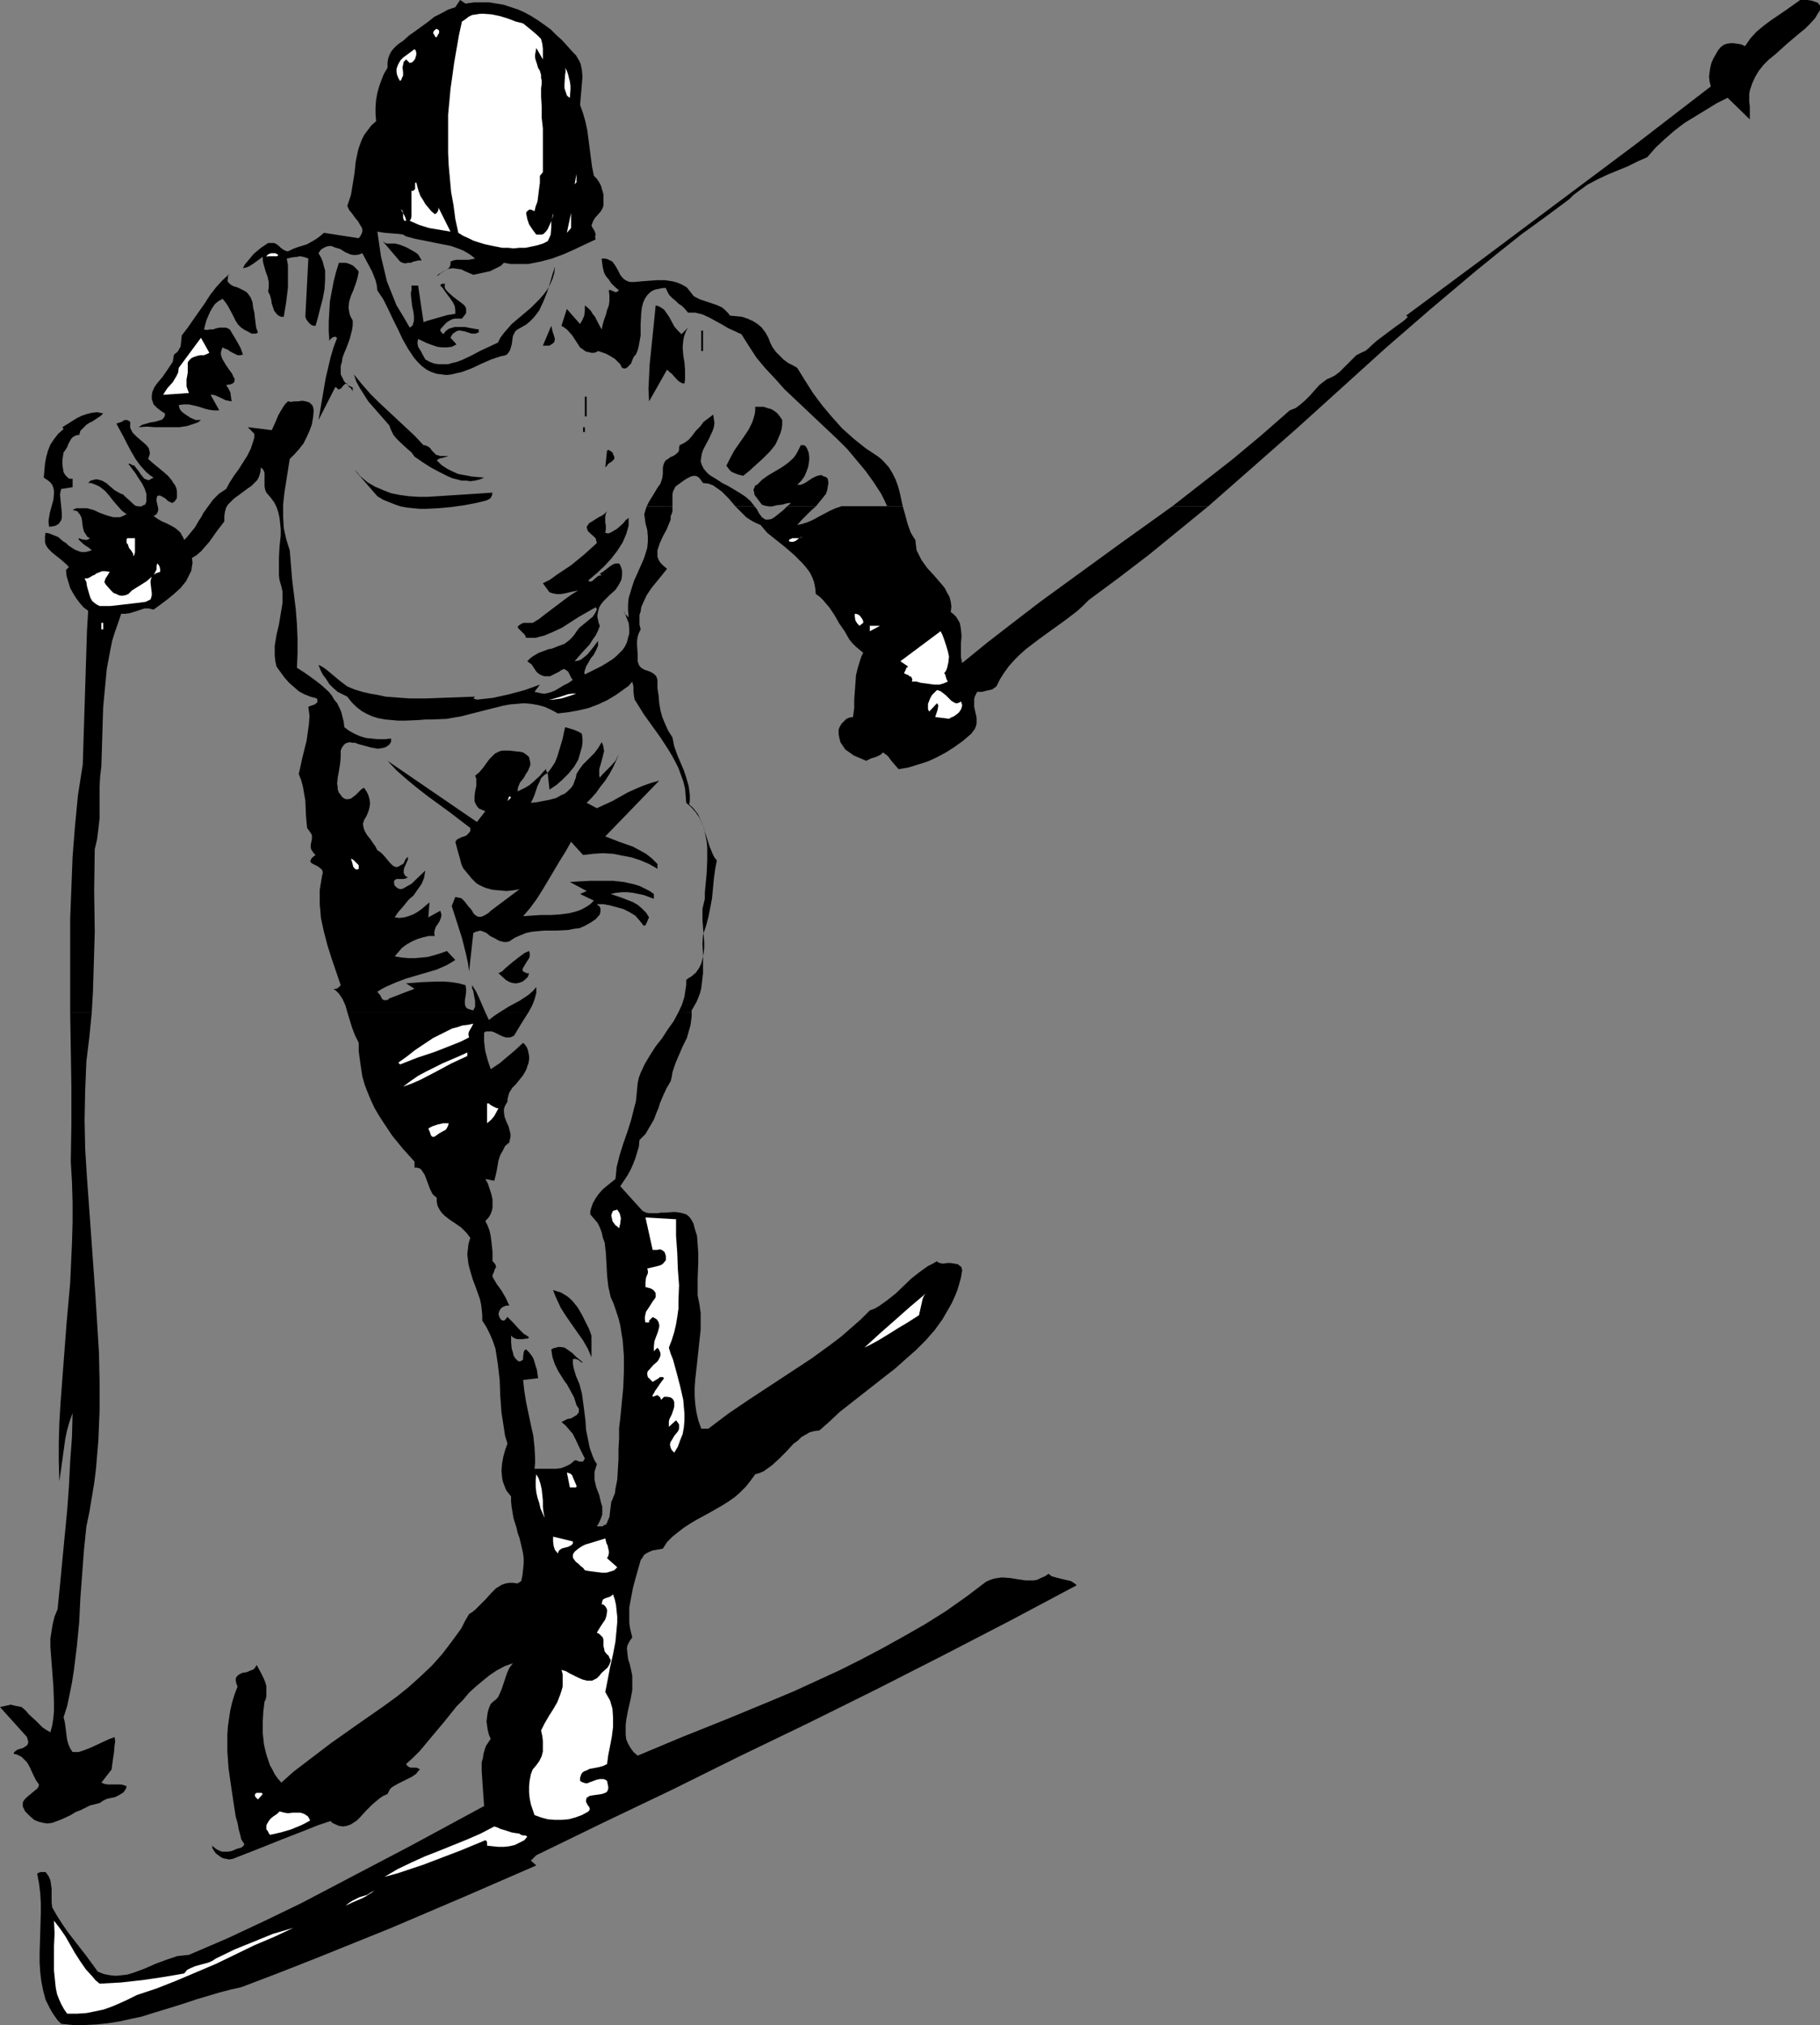 <?xml version="1.0" encoding="UTF-8" standalone="no"?>
<svg
   version="1.0"
   width="129.724mm"
   height="144.31mm"
   id="svg74"
   sodipodi:docname="Skier - Cross Country.wmf"
   xmlns:inkscape="http://www.inkscape.org/namespaces/inkscape"
   xmlns:sodipodi="http://sodipodi.sourceforge.net/DTD/sodipodi-0.dtd"
   xmlns="http://www.w3.org/2000/svg"
   xmlns:svg="http://www.w3.org/2000/svg">
  <rect width="100%" height="100%" fill="#808080" stroke="none"/>
  <sodipodi:namedview
     id="namedview74"
     pagecolor="#ffffff"
     bordercolor="#000000"
     borderopacity="0.25"
     inkscape:showpageshadow="2"
     inkscape:pageopacity="0.0"
     inkscape:pagecheckerboard="0"
     inkscape:deskcolor="#d1d1d1"
     inkscape:document-units="mm" />
  <defs
     id="defs1">
    <pattern
       id="WMFhbasepattern"
       patternUnits="userSpaceOnUse"
       width="6"
       height="6"
       x="0"
       y="0" />
  </defs>
  <path
     style="fill:#000000;fill-opacity:1;fill-rule:evenodd;stroke:none"
     d="m 125.401,0.97 2.262,-0.323 h 2.101 2.101 l 1.939,0.323 1.939,0.323 1.939,0.646 1.939,0.646 1.778,0.808 1.778,0.97 1.778,1.131 1.616,1.131 1.778,1.293 1.454,1.454 1.616,1.454 2.909,3.232 0.808,0.808 0.485,0.808 0.485,0.808 0.323,0.808 0.323,1.616 0.162,1.778 -0.162,1.939 -0.323,3.717 -0.162,1.939 0.808,2.262 0.646,2.262 0.485,2.262 0.323,2.424 0.646,5.01 0.323,2.424 0.485,2.424 0.808,0.808 0.646,0.97 0.485,0.97 0.323,1.131 0.323,1.131 v 0.97 2.101 l -0.323,0.808 -0.485,0.808 -1.454,1.616 -0.485,0.808 -0.323,0.808 -0.162,0.485 0.162,0.323 0.162,0.323 0.323,0.485 0.162,0.323 0.162,0.323 0.162,0.646 -0.162,0.646 0.162,0.646 -5.818,2.747 -2.909,1.293 -3.07,1.131 -3.07,0.808 -1.616,0.323 -1.616,0.323 h -1.616 -1.616 -1.616 l -1.778,-0.323 -0.808,0.808 -0.97,0.485 -0.97,0.485 -0.97,0.485 -2.262,0.485 -2.262,0.485 -2.262,-0.97 -0.97,-0.485 -1.131,-0.162 -1.131,-0.162 -1.131,0.162 -1.131,0.485 -0.646,0.485 -0.485,0.323 -0.97,0.808 0.485,-0.646 0.646,-0.323 0.646,-0.485 0.808,-0.323 0.646,-0.485 0.323,-0.485 0.162,-0.485 v -0.485 -0.323 l 0.808,-0.323 0.808,-0.162 h 3.232 l 0.97,-0.162 0.808,-0.162 -0.97,-0.808 -0.97,-0.646 -1.131,-0.646 -1.131,-0.485 -2.262,-0.808 -2.424,-0.485 -2.424,-0.485 -2.424,-0.485 -2.424,-0.485 -2.424,-0.646 -0.808,-0.485 -0.97,-0.162 -4.04,-0.323 -0.97,-0.162 -0.97,-0.162 0.485,3.232 0.485,3.394 0.808,3.394 0.808,3.394 1.293,3.232 1.293,3.232 1.778,2.909 1.778,3.071 0.485,-0.323 0.323,-0.323 0.162,-0.646 0.162,-0.485 v -1.293 l -0.162,-1.293 -0.323,-1.454 -0.162,-1.454 -0.162,-1.454 v -0.808 l 0.162,-0.485 v -1.293 h 1.778 l 1.454,9.858 0.808,-0.323 1.131,-0.323 2.262,-0.646 2.262,-0.646 1.131,-0.162 0.97,-0.162 v -0.97 l -0.162,-1.131 -0.485,-0.97 -0.646,-0.97 -1.454,-1.939 -0.646,-0.97 -0.646,-0.646 0.162,-0.323 0.323,-0.162 h 0.808 l -0.162,0.646 0.162,0.646 0.485,0.646 0.485,0.485 1.293,1.131 0.646,0.485 0.646,0.485 1.293,0.97 0.485,0.485 0.323,0.646 v 0.646 0.646 l -0.485,0.646 -0.646,0.808 h -0.97 -0.808 l -0.808,0.162 -0.646,0.323 -0.808,0.485 -0.646,0.646 -1.131,1.293 v 0.162 0.162 l 0.162,0.323 0.162,0.162 0.162,0.162 0.323,0.323 0.485,-0.646 0.323,-0.323 0.646,-0.485 0.485,-0.162 1.131,-0.323 h 1.454 1.293 l 2.586,0.485 1.131,0.162 v 0.808 l -0.485,0.162 -0.323,0.162 h -1.131 l -0.97,-0.323 -0.485,-0.162 -0.646,-0.162 -0.97,-0.162 h -0.485 l -0.485,0.162 -0.485,0.323 -0.485,0.323 -0.323,0.485 -0.323,0.646 1.616,1.778 -0.646,0.323 -0.646,0.323 -1.293,0.162 h -1.293 l -1.293,-0.162 -1.454,-0.485 -1.293,-0.485 -2.424,-1.131 -0.162,0.808 v 0.485 l 0.162,0.808 0.808,1.293 0.323,0.646 0.808,1.454 1.131,0.646 1.293,0.485 1.131,0.162 h 1.293 1.293 l 1.131,-0.323 1.293,-0.323 1.293,-0.485 2.424,-1.131 2.424,-1.293 2.424,-1.131 2.424,-1.131 0.646,-1.293 0.97,-1.293 0.97,-1.131 1.131,-1.293 5.171,-4.363 2.262,-2.262 1.131,-1.293 0.97,-1.293 0.808,-1.454 0.646,-1.454 0.485,-1.616 0.162,-1.778 -0.323,1.131 -0.323,0.97 -0.646,2.262 -0.808,2.586 -0.97,2.424 -1.131,2.424 -0.808,1.131 -0.808,0.97 -0.97,0.97 -0.97,0.808 -1.131,0.646 -1.131,0.646 -0.485,0.323 -0.323,0.485 -0.485,0.97 -0.162,1.131 -0.162,1.131 -0.323,1.131 -0.162,0.485 -0.323,0.485 -0.323,0.485 -0.485,0.323 -0.646,0.162 -0.808,0.162 -2.424,0.808 -2.586,1.131 -2.747,1.293 -2.586,0.97 -1.454,0.323 -1.293,0.323 -1.454,0.162 -1.293,-0.162 -1.293,-0.162 -1.454,-0.485 -1.293,-0.646 -1.293,-0.97 -1.131,-1.131 -0.97,-1.131 -1.616,-2.424 -1.454,-2.586 -1.293,-2.747 -1.293,-2.586 -1.293,-2.747 -1.293,-2.586 -1.616,-2.424 -0.162,-1.454 -0.323,-1.293 -0.97,-2.424 -1.293,-2.424 -1.293,-2.424 -0.808,0.323 -0.808,0.162 h -0.808 l -0.808,-0.162 -1.454,-0.646 -1.293,-0.808 -1.616,-0.485 -0.646,-0.323 H 88.718 l -0.808,0.162 -0.646,0.323 -0.808,0.485 -0.646,0.97 0.646,1.131 0.485,1.131 0.323,1.293 0.323,1.131 v 1.293 1.131 l -0.162,2.586 -0.485,2.586 -0.646,2.424 -0.646,2.586 -0.646,2.262 h -0.485 l -0.485,-0.162 -0.485,-0.323 -0.323,-0.323 -0.646,-0.808 -0.323,-0.808 0.808,-15.676 -0.808,-0.323 -0.646,-0.162 -0.808,-0.162 -0.646,0.162 -1.454,0.162 -1.454,0.323 0.323,1.778 v 1.939 1.939 2.101 l -0.485,4.04 -0.323,1.939 -0.323,1.939 h -0.646 l -0.485,-0.162 -0.485,-0.323 -0.323,-0.323 -0.646,-0.808 -0.323,-0.97 -0.323,-0.97 -0.162,-1.131 -0.323,-1.131 -0.485,-0.97 0.162,-1.293 v -1.293 l -0.323,-1.454 -0.485,-1.293 -0.323,-1.131 -0.323,-1.131 -0.162,-0.97 V 69.168 l -1.131,0.808 -0.646,0.485 -0.646,0.485 -1.293,0.808 -0.808,0.323 -0.808,0.162 0.485,-0.97 0.808,-0.97 0.808,-0.97 0.808,-0.97 0.97,-0.808 0.97,-0.808 0.97,-0.646 0.97,-0.646 h 0.808 0.808 l 0.646,0.323 0.646,0.485 0.485,0.485 0.646,0.485 0.646,0.323 0.646,0.162 1.293,-0.646 1.293,-0.485 2.586,-0.808 1.131,-0.646 1.131,-0.646 1.131,-0.808 1.131,-0.97 9.373,1.454 0.485,-0.646 0.323,-0.646 0.162,-0.485 v -0.646 l -0.162,-0.485 -0.323,-0.485 -0.646,-1.131 -0.808,-0.97 -0.808,-1.131 -0.808,-0.97 -0.485,-1.131 0.485,-1.454 0.485,-1.454 0.485,-2.909 0.485,-3.071 0.323,-3.071 0.646,-3.071 0.485,-1.454 0.485,-1.293 0.646,-1.293 0.97,-1.293 0.97,-1.293 1.293,-1.131 -0.162,-1.939 v -1.939 l 0.162,-1.939 0.323,-1.778 0.485,-1.778 0.646,-1.778 0.646,-1.616 0.97,-1.616 v -1.293 l 0.162,-1.131 0.323,-0.97 0.485,-0.97 0.646,-0.808 0.808,-0.808 0.808,-0.646 0.97,-0.646 1.616,-1.454 1.616,-1.131 3.555,-2.586 1.616,-1.293 1.939,-0.97 1.778,-0.97 1.939,-0.646 L 123.947,0 Z"
     id="path1" />
  <path
     style="fill:#000000;fill-opacity:1;fill-rule:evenodd;stroke:none"
     d="m 24.725,272.63 -0.646,6.626 -0.808,6.626 -0.323,7.757 -0.162,7.919 0.162,7.919 0.485,7.757 1.131,15.676 1.131,15.837 0.485,7.757 0.485,7.919 0.162,7.757 v 7.757 l -0.323,7.919 -0.323,3.879 -0.323,3.879 -0.485,3.879 -0.646,3.879 -0.646,3.879 -0.808,3.879 -0.646,6.303 -0.485,6.464 -0.485,6.464 -0.323,6.626 -0.646,6.626 -0.808,6.464 -0.485,3.071 -0.646,3.232 -0.646,3.071 -0.97,3.071 0.323,1.293 0.162,1.131 0.323,2.586 0.162,1.131 0.323,1.131 0.485,1.131 0.646,0.97 h 1.616 l 1.454,-0.485 1.293,-0.485 1.454,-0.646 2.747,-1.293 1.454,-0.646 1.293,-0.485 0.162,1.131 -0.162,1.131 -0.162,1.939 -0.323,2.101 -0.323,2.424 -2.747,3.555 0.808,0.323 0.808,0.162 h 3.555 l 0.808,0.162 0.808,0.323 -0.162,0.646 -0.323,0.485 -0.323,0.485 -0.485,0.323 -0.808,0.485 -0.97,0.485 -2.262,0.485 -0.97,0.485 -0.97,0.646 -1.293,0.323 -1.293,0.323 -2.586,1.293 -1.293,0.485 -1.293,0.808 -2.424,1.131 -1.293,0.485 -1.293,0.485 -1.293,0.162 -1.131,-0.162 -1.293,-0.323 L 9.211,490.153 8.08,489.183 7.434,488.537 6.787,487.891 6.464,487.244 6.141,486.598 v -0.646 -0.485 l 0.162,-0.323 0.323,-0.485 0.646,-0.646 0.97,-0.808 0.97,-0.808 0.808,-0.646 0.323,-0.485 0.162,-0.646 -0.808,-1.131 -0.646,-1.293 -1.131,-2.424 -0.646,-1.131 -0.97,-0.97 -0.485,-0.485 -0.646,-0.323 -0.646,-0.323 -0.808,-0.162 v -0.323 l 0.323,-0.323 0.646,-0.485 1.616,-0.485 0.646,-0.485 0.323,-0.162 0.162,-0.323 0.162,-0.323 v -0.485 L 7.434,468.498 7.272,467.851 0,459.771 l 1.454,-0.323 1.454,-0.323 1.293,0.323 1.616,0.323 1.131,0.97 0.808,0.97 1.939,1.778 1.778,1.778 0.97,0.646 1.131,0.646 0.485,-1.778 0.323,-2.101 0.162,-1.939 v -2.101 l -0.162,-4.363 -0.323,-4.363 -0.323,-4.202 -0.162,-2.262 v -2.101 l 0.323,-2.101 0.323,-1.939 0.485,-1.939 0.808,-1.939 0.646,-6.464 0.646,-6.787 1.293,-13.413 0.485,-6.626 0.323,-6.626 0.485,-6.464 0.162,-6.464 -0.808,2.262 -0.646,2.262 -0.485,2.263 -0.323,2.262 -1.293,9.373 -0.162,-5.333 v -5.333 l 0.162,-5.333 0.323,-5.333 0.808,-10.666 0.808,-10.666 0.97,-10.828 0.485,-10.828 0.162,-5.495 v -5.333 l -0.162,-5.495 -0.323,-5.495 0.162,-10.02 V 292.67 l -0.323,-20.039 z"
     id="path2" />
  <path
     style="fill:#000000;fill-opacity:1;fill-rule:evenodd;stroke:none"
     d="m 186.325,272.63 v 1.131 l -0.162,1.293 -0.162,1.131 -0.323,1.131 -0.646,2.262 -1.131,2.262 -0.97,2.263 -0.97,2.262 -0.808,2.424 -0.162,1.131 -0.323,1.293 -1.131,1.939 -0.97,2.101 -0.808,1.939 -0.323,1.131 -0.485,1.131 -0.808,2.101 -1.131,1.939 -1.131,1.939 -0.808,0.808 -0.808,0.808 -0.162,1.778 -0.485,1.616 -0.485,1.616 -0.646,1.616 -0.646,1.454 -0.808,1.454 -1.939,2.909 5.979,6.626 0.97,0.485 0.97,0.162 h 0.97 1.131 l 0.97,-0.162 h 1.131 l 1.939,-0.162 h 0.97 l 0.97,0.162 0.808,0.162 0.97,0.323 0.646,0.485 0.646,0.808 0.646,1.131 0.323,1.293 0.646,2.101 0.162,2.263 0.162,2.262 v 2.424 l -0.162,4.525 v 2.262 2.263 l 0.485,2.424 0.323,2.262 v 2.262 2.263 l -0.485,4.525 -0.485,4.525 -0.485,4.363 -0.162,2.263 v 2.101 l 0.162,2.263 0.323,2.262 0.485,2.101 0.808,2.262 h 1.939 l 5.333,-4.04 5.494,-3.717 5.656,-3.717 5.656,-3.717 5.656,-3.717 5.333,-3.879 2.747,-2.101 2.586,-2.262 2.586,-2.263 2.424,-2.424 1.293,-0.485 1.131,-0.646 1.131,-0.808 1.131,-0.808 2.262,-1.778 4.202,-4.04 2.262,-1.778 2.262,-1.616 1.293,-0.646 1.131,-0.646 0.323,0.323 0.485,0.162 0.808,0.162 1.131,-0.162 h 0.97 l 0.97,0.162 0.97,0.162 0.323,0.323 0.485,0.323 0.162,0.323 0.162,0.646 -0.323,1.939 -0.485,1.778 -0.485,1.616 -0.646,1.616 -0.808,1.778 -0.808,1.454 -1.778,3.071 -2.101,2.909 -2.424,2.747 -2.586,2.586 -2.747,2.424 -2.909,2.586 -2.909,2.263 -5.979,4.687 -5.979,4.687 -2.747,2.586 -2.747,2.424 -1.293,0.162 -1.293,0.323 -1.131,0.646 -1.131,0.646 -0.97,0.97 -1.131,0.808 -1.939,2.101 -1.939,1.939 -1.939,1.778 -1.131,0.808 -1.131,0.808 -1.131,0.485 -1.131,0.323 -1.293,1.778 -1.293,1.616 -1.454,1.454 -1.454,1.293 -1.616,1.131 -1.778,1.131 -3.394,1.939 -3.555,1.939 -1.616,0.97 -1.778,1.131 -1.454,1.131 -1.616,1.293 -1.454,1.454 -1.131,1.778 -1.778,0.323 -0.97,0.162 -0.808,0.323 -0.646,0.323 -0.808,0.485 -0.485,0.808 -0.485,0.646 -1.454,5.171 -0.646,2.424 -0.485,2.586 -0.485,2.586 v 2.747 1.293 l 0.162,1.293 0.323,1.454 0.323,1.293 -0.485,0.646 -0.485,0.808 -0.323,0.646 -0.162,0.808 0.162,1.454 0.162,1.454 0.485,1.454 0.323,1.454 0.323,1.616 v 0.646 0.808 1.293 1.131 l -0.485,2.586 -0.646,2.747 -0.485,2.586 -0.162,1.454 v 1.293 1.293 l 0.162,1.293 0.485,1.131 0.646,1.131 0.808,1.131 1.131,0.97 11.958,-5.01 12.12,-4.848 12.12,-5.01 6.141,-2.586 5.979,-2.747 5.979,-2.747 5.818,-2.909 5.818,-3.071 5.818,-3.232 5.656,-3.232 5.656,-3.555 5.494,-3.879 5.333,-4.04 1.131,-0.485 0.97,-0.323 0.97,-0.162 1.131,-0.162 2.262,0.162 1.939,0.323 2.262,0.323 h 0.97 1.131 l 0.97,-0.162 0.97,-0.485 1.131,-0.485 0.97,-0.646 0.808,0.646 1.131,0.323 1.939,0.485 2.101,0.485 0.808,0.485 0.808,0.646 -17.938,9.535 -18.099,9.373 -18.099,9.212 -18.261,9.05 -18.422,8.888 -18.261,9.05 -18.261,8.727 -18.261,8.888 -1.454,1.454 1.454,1.293 -19.715,8.565 -19.715,8.404 -20.038,8.08 -9.858,3.879 -10.181,3.879 -2.909,0.646 -3.07,0.808 -5.979,1.778 -2.909,0.97 -3.07,0.97 -5.818,1.778 -3.07,0.97 -3.07,0.646 -2.909,0.646 -3.07,0.485 -3.07,0.323 -3.232,0.162 h -3.07 l -3.232,-0.323 -0.97,-0.97 -0.808,-1.131 -0.646,-0.97 -0.646,-1.131 -1.131,-2.262 -0.646,-2.424 -0.485,-2.424 -0.323,-2.586 -0.162,-2.586 v -2.586 l 0.162,-5.333 0.162,-5.495 v -2.586 l -0.162,-2.747 -0.323,-2.586 -0.485,-2.586 0.162,-0.162 0.323,-0.162 0.485,-0.162 h 1.293 l 0.808,1.131 0.485,1.131 0.162,1.131 0.162,1.131 v 1.293 1.293 1.131 l 0.162,1.293 1.293,2.263 1.454,2.262 1.454,2.101 1.616,2.101 3.394,4.363 3.07,4.202 1.616,0.646 1.616,0.323 1.616,0.162 1.616,-0.162 1.454,-0.162 1.616,-0.485 3.07,-1.131 2.909,-1.293 3.07,-1.131 1.454,-0.485 1.454,-0.485 1.616,-0.162 1.454,-0.162 10.181,-4.363 10.019,-4.687 10.019,-4.848 9.858,-5.171 19.715,-10.343 19.715,-10.666 -0.162,-2.262 -0.162,-2.262 -0.162,-2.424 -0.162,-2.424 v -2.424 l 0.323,-1.131 0.162,-1.131 0.323,-1.131 0.323,-0.97 0.646,-0.97 0.646,-0.97 -0.485,-1.131 -0.323,-1.293 -0.162,-1.131 -0.162,-1.131 0.162,-1.293 0.162,-1.131 0.323,-1.131 0.485,-1.131 0.646,-0.646 0.646,-0.485 0.646,-0.646 0.323,-0.646 0.646,-1.454 0.485,-1.454 0.485,-1.454 0.485,-1.454 0.646,-1.454 0.485,-0.646 0.485,-0.646 -2.262,0.808 -2.101,1.131 -1.939,1.293 -1.778,1.454 -1.939,1.616 -1.778,1.616 -1.616,1.939 -1.778,1.778 -3.232,4.04 -3.394,4.04 -3.232,3.879 -1.778,1.778 -1.939,1.778 0.323,0.485 0.485,0.323 0.485,0.162 h 1.454 l 0.485,0.162 0.485,0.323 -0.485,0.485 -0.485,0.646 -1.131,0.808 -1.293,0.646 -1.293,0.646 -1.293,0.646 -1.131,0.646 -0.485,0.323 -0.485,0.485 -0.323,0.646 -0.323,0.646 -1.131,0.485 -0.97,0.646 -0.97,0.808 -0.97,0.808 -1.778,1.778 -1.616,1.778 -0.808,0.808 -0.97,0.646 -0.808,0.485 -0.97,0.323 -0.97,0.162 -1.131,-0.162 -1.131,-0.485 -0.646,-0.323 -0.485,-0.485 -3.394,1.131 -3.232,1.293 -6.626,2.586 -3.232,1.293 -3.232,1.293 -6.626,2.586 -0.97,0.162 -0.808,-0.162 -0.808,-0.162 -0.646,-0.323 -0.646,-0.485 -0.646,-0.485 -0.485,-0.646 -0.485,-0.808 v -0.646 l 0.485,0.485 0.646,0.485 0.646,0.323 0.808,0.323 h 0.808 0.808 l 0.97,-0.162 0.808,-0.323 0.323,-0.162 0.485,-0.162 1.131,-0.323 0.323,-0.323 0.323,-0.323 v -0.323 l -0.162,-0.323 -0.162,-0.162 -0.485,-0.808 -0.162,-0.808 -0.485,-1.778 -0.323,-1.778 -0.485,-1.616 -0.646,-4.202 -0.646,-4.363 -0.646,-4.525 -0.323,-4.525 v -4.525 l 0.162,-2.263 0.323,-2.262 0.323,-2.101 0.485,-2.101 0.646,-2.101 0.808,-2.101 -0.323,-0.808 -0.162,-0.808 v -0.485 l 0.162,-0.485 0.323,-0.323 0.323,-0.323 0.97,-0.485 1.131,-0.162 1.131,-0.485 0.485,-0.162 0.485,-0.323 0.323,-0.485 0.323,-0.485 1.131,2.101 0.646,1.293 0.485,1.131 0.323,1.131 v 1.293 1.454 l -0.162,0.808 -0.323,0.646 -0.323,2.586 -0.162,2.909 v 2.909 l 0.323,3.071 0.323,1.454 0.323,1.293 0.485,1.454 0.485,1.454 0.646,1.131 0.646,1.293 0.808,1.131 0.97,1.131 3.232,-2.909 3.394,-2.586 6.787,-5.171 7.11,-5.01 6.949,-4.848 3.555,-2.586 3.232,-2.586 3.232,-2.909 3.07,-2.909 2.747,-3.071 2.586,-3.394 2.586,-3.555 0.97,-1.939 1.131,-1.939 0.808,-0.485 0.808,-0.646 1.454,-1.454 1.454,-1.454 1.293,-1.454 1.454,-1.454 1.616,-0.97 0.97,-0.323 0.97,-0.162 h 0.97 l 1.293,0.162 0.97,-0.646 0.323,-1.616 0.162,-1.454 0.162,-1.616 v -1.454 l -0.162,-1.293 -0.323,-1.454 -0.646,-2.747 -0.485,-1.293 -0.323,-1.454 -0.808,-2.586 -0.485,-2.909 -0.162,-1.454 v -1.454 l -0.646,-0.808 -0.646,-0.808 -0.323,-0.808 -0.323,-0.808 -0.323,-0.97 -0.162,-0.97 -0.162,-1.778 0.162,-1.939 0.323,-1.778 0.485,-1.778 0.646,-1.778 -0.646,-2.101 -0.323,-2.101 -0.323,-2.101 -0.323,-2.101 -0.323,-4.363 -0.162,-4.363 -0.485,-4.202 -0.323,-2.101 -0.323,-2.101 -0.646,-1.939 -0.808,-1.939 -0.97,-1.939 -1.131,-1.778 v -1.454 l -0.162,-1.616 -0.162,-1.293 -0.323,-1.454 -0.97,-2.747 -0.97,-2.586 -0.808,-2.747 -0.323,-1.293 -0.162,-1.293 -0.162,-1.454 0.162,-1.293 0.162,-1.454 0.485,-1.616 -0.485,-0.646 -0.646,-0.808 -1.293,-1.293 -1.616,-1.131 -1.454,-0.97 -1.454,-1.131 -0.646,-0.646 -0.485,-0.646 -0.485,-0.808 -0.323,-0.808 -0.162,-0.97 v -0.97 l -0.646,-0.485 -0.485,-0.485 -0.646,-1.293 -0.485,-1.293 -0.485,-1.293 -0.485,-1.293 -0.646,-0.97 -0.323,-0.485 -0.485,-0.323 -0.646,-0.162 h -0.646 v -1.616 l -3.07,-3.394 -2.909,-3.555 -1.293,-1.939 -1.293,-1.939 -1.131,-1.778 -1.131,-1.939 -0.97,-2.101 -0.808,-1.939 -0.808,-2.101 -0.646,-2.262 -0.323,-2.101 -0.323,-2.262 -0.323,-2.424 v -2.263 l -0.485,-0.97 -0.485,-0.97 -0.808,-2.101 -0.646,-2.101 -0.646,-2.101 h 37.168 l 0.97,2.101 1.454,-1.131 1.454,-0.97 h 7.757 l -1.939,3.071 -1.939,3.232 -0.646,0.323 -0.485,0.162 h -0.485 -0.646 l -0.97,-0.323 -0.97,-0.485 -0.97,-0.485 -0.808,-0.323 h -0.97 -0.646 l -0.485,0.323 v 1.131 1.293 l 0.323,2.586 0.646,2.424 0.808,2.424 2.424,-1.616 2.101,-1.778 2.101,-1.778 2.101,-1.939 0.485,0.485 0.485,0.646 0.323,0.808 0.162,0.808 0.162,0.808 v 0.97 l -0.162,0.97 -0.323,0.808 -0.162,0.646 -0.323,0.646 -0.646,1.131 -1.939,2.424 -0.97,0.97 -0.808,1.293 -0.162,0.485 -0.162,0.646 -0.162,0.646 v 0.646 l -0.485,0.808 -0.323,0.646 -0.162,0.646 v 0.646 l 0.162,1.293 0.485,1.293 0.646,1.454 0.323,1.293 0.162,0.646 v 0.808 l -0.162,0.646 -0.162,0.808 -1.131,0.97 -0.646,1.293 -0.646,1.131 -0.485,1.454 -0.485,2.747 -0.323,1.454 -0.323,1.293 -2.424,-0.485 0.646,1.131 0.485,1.454 0.485,1.454 0.323,1.454 v 1.616 0.646 l -0.162,0.808 -0.323,0.808 -0.323,0.646 -0.485,0.646 -0.646,0.646 0.646,1.293 0.485,1.293 0.323,1.454 0.162,1.293 0.323,2.909 v 2.586 l 0.485,0.485 0.323,0.485 0.162,0.646 -0.323,0.485 -0.323,0.97 -0.323,0.646 v 0.485 l 1.131,1.939 1.293,1.778 1.131,1.939 0.97,2.101 h -0.808 l -0.485,0.162 -0.646,0.323 -0.485,0.485 -0.323,0.646 -0.162,0.646 0.162,0.646 0.323,0.646 0.323,0.323 0.323,0.162 h 0.323 l 0.485,-0.323 0.162,-0.323 0.162,-0.162 0.162,-0.162 0.646,0.646 0.808,0.808 1.454,1.616 1.454,1.454 0.808,0.485 0.646,0.485 -0.323,0.323 h -0.485 l -0.808,0.162 h -0.646 -0.808 l -0.646,-0.162 -0.646,-0.323 -0.485,-0.485 v 0.808 0.97 l 0.162,1.778 0.323,0.97 0.162,0.808 0.485,0.808 0.646,0.646 0.323,0.162 h 0.323 l 0.323,-0.162 0.323,-0.162 0.162,-0.323 v -0.646 l 0.162,-1.131 0.162,-0.485 0.162,-0.162 0.323,-0.162 0.808,0.808 0.646,0.808 0.485,0.808 0.323,0.97 0.323,1.131 0.323,0.97 0.323,2.263 -4.04,0.485 0.323,2.909 0.485,3.071 0.646,3.071 0.646,3.071 0.646,2.909 0.323,3.071 0.162,2.909 v 1.454 l -0.162,1.454 h 1.454 1.454 1.454 1.454 l 1.293,-0.162 1.293,-0.485 1.293,-0.646 1.131,-0.97 h 0.485 l 0.323,0.162 0.485,0.162 h 0.323 0.323 0.323 l 0.162,-0.323 0.323,-0.485 -1.293,-2.586 -1.293,-2.747 -0.646,-1.293 -0.97,-1.131 -0.97,-1.131 -1.131,-0.97 0.646,-0.323 0.97,-0.485 0.97,-0.162 0.808,-0.485 0.808,-0.485 0.162,-0.323 0.323,-0.323 v -0.485 -0.485 l -0.323,-0.485 -0.323,-0.485 -0.646,-2.101 -0.97,-1.778 -0.97,-1.778 -0.646,-0.808 -0.485,-0.808 -1.131,-1.778 -0.97,-1.939 -0.646,-1.939 -0.162,-0.97 -0.162,-1.131 0.646,-0.323 0.646,-0.162 0.646,-0.162 h 0.485 l 1.131,0.162 0.97,0.646 1.131,0.808 0.97,0.97 1.939,1.616 -0.646,-0.162 -0.485,-0.485 -0.808,-0.323 h -0.808 v 1.131 l 0.162,1.131 0.323,1.131 0.323,1.131 0.97,2.263 0.323,1.293 0.323,1.131 0.323,2.424 0.323,2.424 0.323,2.586 0.162,2.424 0.485,2.424 0.485,2.424 0.808,2.263 0.485,1.131 0.646,0.97 -0.323,1.131 -0.323,0.97 v 1.131 0.97 l 0.485,2.101 0.808,2.101 0.485,2.101 0.323,0.97 v 0.97 1.131 l -0.323,0.97 -0.485,1.131 -0.646,1.131 h 0.808 0.646 l 0.485,-0.323 0.485,-0.162 0.323,-0.485 0.162,-0.485 0.485,-1.131 0.162,-1.454 0.162,-1.293 0.162,-1.293 0.323,-0.646 0.162,-0.485 0.485,-1.131 0.162,-1.293 0.485,-2.424 0.162,-2.747 0.162,-2.747 v -2.747 l 0.162,-2.747 v -2.909 l 0.323,-2.586 0.808,-8.404 0.162,-4.202 v -4.202 l -0.323,-4.202 -0.323,-1.939 -0.323,-2.101 -0.485,-1.939 -0.646,-1.939 -0.646,-1.939 -0.808,-1.778 -0.323,-1.454 -0.323,-1.454 -0.323,-2.909 -0.162,-3.071 -0.162,-2.909 -0.323,-2.909 -0.485,-1.293 -0.323,-1.454 -0.485,-1.293 -0.646,-1.293 -0.97,-1.131 -0.97,-1.131 v -0.808 l 0.162,-0.646 0.485,-1.454 0.808,-1.454 0.808,-1.131 0.97,-1.131 1.131,-0.97 2.424,-1.939 0.162,-1.616 0.162,-1.616 0.808,-3.232 0.97,-3.071 1.131,-3.232 0.97,-3.071 0.808,-3.232 0.485,-1.778 0.162,-1.616 0.162,-1.616 0.162,-1.778 0.323,-1.454 0.485,-1.293 1.131,-2.424 1.454,-2.424 1.454,-2.263 1.778,-2.262 1.454,-2.262 1.616,-2.263 1.293,-2.424 z"
     id="path3" />
  <path
     style="fill:#000000;fill-opacity:1;fill-rule:evenodd;stroke:none"
     d="m 18.907,272.63 v -16.807 -8.404 l 0.323,-8.242 0.323,-8.404 0.646,-8.242 0.808,-8.404 1.293,-8.242 0.162,-5.333 0.162,-5.171 0.323,-10.181 0.323,-10.181 0.162,-5.171 0.323,-5.333 -1.293,-0.97 -0.97,-1.131 -0.97,-1.293 -0.808,-1.293 -0.808,-1.454 -0.485,-1.616 -0.485,-1.616 -0.162,-1.616 0.808,-0.808 -0.97,-0.97 -1.131,-0.97 -2.424,-1.939 -0.97,-0.97 -0.485,-0.646 -0.323,-0.646 -0.162,-0.646 v -0.808 -0.646 l 0.162,-0.97 0.97,0.162 0.808,0.323 0.808,0.323 0.808,0.323 1.293,1.131 0.808,0.485 0.646,0.646 1.454,0.97 0.646,0.323 0.808,0.323 0.646,0.162 h 0.97 l 0.808,-0.162 0.97,-0.323 -0.97,-0.808 -0.808,-0.485 -0.808,-0.646 -0.808,-0.808 -0.162,-0.162 v -0.162 l 0.162,-0.162 0.323,0.162 0.485,0.162 1.131,0.162 0.485,-0.162 0.485,-0.323 -0.646,-0.323 -0.323,-0.485 -0.323,-0.485 -0.323,-0.485 -0.323,-1.293 -0.162,-1.293 -0.162,-1.131 -0.485,-0.97 -0.323,-0.323 -0.323,-0.485 -0.646,-0.162 -0.646,-0.162 0.97,-0.485 h 0.97 0.97 0.97 l 1.778,0.485 1.778,0.808 1.778,0.646 1.778,0.485 h 0.808 0.97 l 0.808,-0.323 0.97,-0.485 -1.293,-0.97 -1.131,-1.293 -1.131,-1.293 -1.131,-1.454 -1.131,-1.293 -1.454,-1.131 -0.646,-0.323 -0.808,-0.323 -0.808,-0.323 h -0.808 l 0.646,-0.646 0.646,-0.162 0.646,-0.162 h 0.646 l 0.485,0.162 0.646,0.162 1.131,0.646 2.262,1.939 1.131,0.646 0.646,0.323 0.485,0.162 0.646,0.646 1.454,1.293 0.646,0.646 0.646,0.485 0.808,0.162 h 0.485 0.323 l 0.485,-0.323 0.485,-0.162 0.323,-0.808 v -0.646 -1.454 l -0.485,-1.454 -0.646,-1.293 -0.97,-1.454 -0.808,-1.293 -1.939,-2.586 h 0.485 l 0.485,0.323 0.646,0.162 0.323,0.485 0.808,0.97 0.646,0.97 0.646,0.808 0.323,0.323 0.485,0.162 0.323,0.162 h 0.485 l 0.485,-0.323 0.646,-0.323 -0.97,-0.646 -0.97,-0.808 -1.616,-1.778 -1.293,-1.778 -1.131,-1.939 -1.131,-2.101 -0.97,-1.939 -0.97,-1.778 -0.97,-1.778 0.485,-0.162 0.485,-0.162 0.485,-0.162 0.485,-0.323 0.323,-0.162 h 0.485 l 0.485,0.162 0.485,0.323 v 0.808 0.808 l 0.323,0.646 0.323,0.646 1.131,1.131 1.131,0.97 1.131,0.97 0.485,0.485 0.485,0.646 0.162,0.646 0.162,0.646 -0.162,0.646 -0.323,0.97 1.293,1.131 2.747,2.262 1.293,1.131 0.97,1.131 0.485,0.808 0.485,0.646 0.323,0.808 0.162,0.808 v 0.808 0.97 l -0.323,0.485 -0.323,0.485 -0.323,0.162 -0.162,0.162 h -0.323 l -0.323,-0.162 -0.646,-0.323 -0.646,-0.646 -0.808,-0.485 -0.646,-0.323 h -0.485 l -0.323,0.162 -0.162,0.646 v 0.646 l 0.323,1.454 0.162,0.808 -0.162,0.646 -0.162,0.323 -0.162,0.323 -0.485,0.323 -0.323,0.162 1.131,0.808 1.131,0.646 1.131,0.485 1.293,0.646 1.131,0.646 0.97,0.808 0.485,0.485 0.323,0.646 0.323,0.485 0.323,0.808 0.808,-0.808 0.646,-0.808 1.454,-1.778 1.131,-1.939 0.646,-0.97 0.485,-0.97 1.293,-1.778 1.293,-1.778 0.808,-0.808 0.808,-0.808 0.97,-0.646 0.97,-0.646 0.97,-1.778 1.131,-1.778 1.293,-1.778 1.131,-1.778 1.131,-1.778 0.97,-1.939 0.646,-1.939 0.323,-1.131 v -0.97 l -1.778,-1.778 6.464,0.808 0.97,-2.101 0.808,-1.939 1.131,-1.939 0.646,-0.97 0.808,-0.808 h 0.323 l 0.323,0.162 0.97,-0.162 h 0.485 0.485 l 1.293,-0.162 0.97,0.162 0.485,0.162 0.485,0.162 0.323,0.323 0.485,0.485 0.162,0.485 0.162,0.808 -0.162,1.778 -0.323,1.939 -0.646,1.778 -0.808,1.778 -0.808,1.616 -1.131,1.454 -1.293,1.454 -1.293,1.293 -0.97,6.141 -0.485,3.071 -0.323,3.071 v 3.232 l 0.162,3.071 0.323,1.454 0.323,1.454 0.485,1.616 0.485,1.454 0.646,7.919 0.97,7.919 0.323,4.04 0.162,3.879 v 4.04 l -0.162,3.879 2.262,1.454 2.262,1.616 2.101,1.616 1.939,1.778 0.808,0.97 0.646,1.131 0.808,0.97 0.646,1.293 0.485,1.131 0.323,1.293 0.323,1.293 0.162,1.454 1.293,0.97 1.454,0.808 1.454,0.646 1.616,0.485 1.616,0.162 1.616,0.162 h 1.778 l 1.778,-0.162 v 0.485 0.323 l -0.162,0.323 -0.323,0.485 -0.646,0.485 -0.646,0.323 -0.808,0.162 -0.97,0.162 -0.808,-0.162 -0.97,-0.162 -1.778,-0.485 -1.778,-0.485 -0.808,-0.323 h -0.646 l -0.808,-0.162 -0.646,0.162 -0.485,0.162 -0.485,0.485 -0.485,0.646 -0.323,0.808 v 1.778 l -0.162,1.778 -0.323,1.939 -0.323,1.778 -0.162,1.616 0.162,0.97 v 0.646 l 0.323,0.808 0.485,0.646 0.485,0.646 0.808,0.485 h 0.808 l 0.646,-0.162 0.646,-0.485 0.646,-0.485 1.131,-1.131 0.485,-0.485 0.646,-0.323 0.646,0.97 0.485,0.97 0.323,1.131 0.162,1.131 -0.162,1.131 -0.323,1.131 -0.485,1.131 -0.646,1.131 -0.162,0.485 -0.162,0.485 0.162,0.97 0.323,0.97 0.646,1.131 0.808,0.97 0.646,0.97 0.808,1.131 0.485,0.97 0.97,0.646 0.808,0.808 0.808,0.97 0.808,0.97 0.646,0.646 0.485,0.323 0.485,0.162 h 0.323 l 0.485,-0.162 0.485,-0.323 0.646,-0.323 0.323,-0.485 0.162,-0.485 0.323,-0.485 0.485,-0.485 v 0.808 l -0.323,0.646 -0.323,0.808 -0.323,0.646 -0.162,0.808 v 0.646 l 0.162,0.323 0.162,0.323 0.323,0.323 0.485,0.162 -0.485,0.323 -0.646,0.162 h -1.454 -0.485 l -0.485,0.323 -0.162,0.162 v 0.323 0.485 l 0.162,0.485 0.485,0.485 0.485,0.323 0.646,0.162 0.646,-0.162 1.131,-0.646 1.131,-0.646 3.717,-3.555 -0.162,0.97 -0.162,0.97 -0.323,0.808 -0.323,0.808 -1.131,1.616 -1.131,1.616 -0.808,0.646 -0.646,0.646 -1.293,1.616 -1.293,1.454 -0.97,1.454 1.293,0.162 1.293,-0.162 1.131,-0.323 1.293,-0.485 1.131,-0.646 1.131,-0.808 2.101,-1.778 -0.323,4.04 3.232,-1.778 0.162,0.485 0.162,0.646 -0.162,0.808 -0.323,0.808 -0.485,0.808 -0.485,0.646 -0.323,0.808 -0.162,0.808 v 0.485 l 0.162,0.485 h -1.616 l -1.454,0.323 -1.616,0.485 -1.454,0.646 -1.454,0.808 -1.293,0.97 -0.97,1.131 -0.97,1.131 1.939,0.323 1.778,0.162 h 1.778 l 1.778,-0.162 1.616,-0.162 1.778,-0.485 1.616,-0.485 1.778,-0.646 2.262,2.424 -1.293,0.808 -1.131,0.646 -2.586,1.131 -2.747,0.808 -2.747,0.808 -2.747,0.808 -2.586,0.97 -2.586,1.131 -1.293,0.646 -1.293,0.808 0.808,0.97 0.485,0.97 0.485,0.323 h 0.323 0.485 l 0.323,-0.162 0.323,-0.323 1.778,-0.646 1.616,-0.646 3.394,-1.293 -2.262,-1.454 4.04,-0.323 4.04,-0.162 h 2.101 l 2.101,0.162 1.939,0.323 1.778,0.485 0.162,0.97 v 0.97 l -0.162,1.131 -0.162,0.97 v 1.131 l 0.162,0.485 0.162,0.323 0.323,0.323 0.485,0.162 0.485,0.162 0.646,0.162 0.485,-0.97 v -0.808 -0.808 l -0.323,-1.616 -0.162,-0.97 -0.323,-0.808 v -0.808 l 1.131,1.778 0.808,1.778 1.616,3.717 H 93.566 l -0.485,-1.778 -0.808,-1.778 -0.97,-1.454 -0.646,-0.646 -0.808,-0.646 h 0.323 0.323 l 0.485,-0.162 0.808,-0.808 -2.424,-7.111 -1.131,-3.555 -0.97,-3.717 -0.808,-3.717 -0.162,-1.939 -0.162,-1.778 v -1.939 -1.939 l 0.323,-1.939 0.323,-1.939 0.162,-0.485 v -0.485 l -0.162,-0.485 -0.323,-0.323 -0.808,-0.646 -0.97,-0.485 -0.646,-0.323 -0.323,-0.323 -0.162,-0.323 0.162,-0.162 0.162,-0.485 0.485,-0.485 0.646,-0.485 -0.485,-0.485 -0.323,-0.485 -0.323,-0.485 -0.162,-0.485 v -0.808 l 0.162,-0.808 0.162,-0.808 v -0.97 l -0.162,-0.323 -0.323,-0.485 -0.323,-0.485 -0.485,-0.646 -0.162,-1.616 -0.162,-1.939 -0.162,-3.879 -0.323,-1.778 -0.323,-1.939 -0.485,-1.778 -0.646,-1.616 0.485,-2.101 0.485,-2.262 1.131,-4.525 0.323,-2.262 0.323,-2.262 0.162,-2.263 -0.323,-2.424 0.323,-0.162 0.485,-0.162 0.97,-0.323 0.323,-0.323 0.323,-0.162 v -0.485 -0.323 l -0.162,-0.323 -1.778,-0.485 -1.616,-0.646 -1.454,-0.808 -1.293,-1.131 -1.293,-1.131 -1.293,-1.454 -2.101,-2.909 -0.323,-1.454 -0.162,-1.454 v -1.293 -1.454 l 0.485,-2.909 0.646,-2.747 0.485,-2.909 0.485,-2.909 v -1.454 -1.616 l -0.323,-1.454 -0.485,-1.616 -0.162,-1.293 v -1.616 -3.071 l 0.162,-3.071 0.323,-3.071 v -1.616 l -0.162,-1.616 -0.162,-1.454 -0.323,-1.454 -0.485,-1.454 -0.646,-1.293 -0.97,-1.293 -1.131,-1.293 -0.323,-0.808 -0.162,-0.808 v -2.747 -0.97 l -0.323,-0.808 -0.646,-0.646 -0.162,1.293 -0.323,1.131 -0.485,0.97 -0.808,0.808 -0.808,0.808 -0.97,0.646 -1.939,1.454 -1.778,1.293 -0.808,0.808 -0.808,0.808 -0.485,0.808 -0.323,1.131 -0.162,1.131 v 1.454 l -2.101,2.747 -1.939,2.747 -1.131,1.293 -1.131,1.293 -1.131,0.97 -1.293,0.808 0.162,1.293 -0.162,0.97 -0.162,1.131 -0.485,0.97 -0.485,0.97 -0.485,0.97 -0.808,0.97 -0.646,0.808 -1.778,1.616 -1.778,1.454 -1.939,1.454 -1.778,1.293 -1.293,-0.323 h -1.131 l -0.97,0.323 -0.97,0.323 -2.101,0.646 -1.131,0.162 h -1.131 l -0.808,2.424 -0.808,2.262 -0.808,2.586 -0.485,2.424 -0.485,2.586 -0.485,2.586 -0.485,5.171 -0.485,5.171 -0.162,5.333 -0.162,5.333 -0.162,5.171 -0.323,2.747 -0.162,2.747 v 5.656 2.909 l -0.323,2.909 -0.323,2.586 -0.323,1.454 -0.323,1.293 -0.162,11.151 0.162,11.151 -0.323,10.828 -0.162,5.333 -0.323,5.495 z"
     id="path4" />
  <path
     style="fill:#000000;fill-opacity:1;fill-rule:evenodd;stroke:none"
     d="m 134.613,272.63 2.586,-1.616 2.747,-1.454 2.424,-1.616 1.131,-0.97 0.97,-1.131 v 0.808 0.808 l -0.485,1.778 -0.646,1.616 -0.97,1.778 z"
     id="path5" />
  <path
     style="fill:#000000;fill-opacity:1;fill-rule:evenodd;stroke:none"
     d="m 174.205,136.396 0.646,-1.293 0.808,-1.293 1.454,-2.424 0.808,-1.131 0.485,-1.454 0.162,-1.293 v -0.808 -0.808 l 0.162,-0.646 0.162,-0.485 0.162,-0.323 0.323,-0.485 0.808,-0.485 0.323,-0.323 0.485,-0.162 0.646,-0.323 0.808,-0.646 0.323,-0.323 0.162,-0.485 v -0.646 l 0.162,-0.646 0.646,-0.323 0.646,-0.323 1.131,-0.808 0.97,-1.131 0.97,-1.293 1.131,-1.131 0.97,-1.293 1.293,-0.97 1.293,-0.97 0.162,1.131 0.162,1.131 -0.162,1.131 -0.323,0.97 -0.97,2.101 -1.131,2.101 -0.485,0.97 -0.323,0.97 -0.162,0.97 -0.162,1.131 0.323,0.97 0.485,0.97 0.808,0.97 0.485,0.485 0.646,0.485 1.616,0.97 1.454,0.97 1.616,0.808 3.232,1.939 1.454,0.97 1.293,1.131 1.131,1.454 h -5.171 l -1.778,-2.101 -0.97,-0.97 -0.97,-0.97 -1.131,-0.808 -1.131,-0.808 -1.293,-0.485 -1.454,-0.162 -0.485,-0.646 -0.323,-0.485 -0.485,-0.485 -0.323,-0.162 -0.485,-0.162 h -0.323 l -0.808,0.162 -0.97,0.485 -0.808,0.485 -1.778,1.293 -0.646,0.485 -0.323,0.646 -0.323,0.646 -0.162,0.808 v 1.616 1.616 z"
     id="path6" />
  <path
     style="fill:#000000;fill-opacity:1;fill-rule:evenodd;stroke:none"
     d="m 207.171,136.396 -0.97,-0.162 -0.97,-0.323 -0.97,-1.293 -0.97,-1.293 -0.162,-0.808 -0.162,-0.646 0.323,-0.646 0.162,-0.485 0.485,-0.162 1.454,-1.454 1.616,-1.131 3.555,-2.101 1.616,-1.131 1.454,-1.293 0.646,-0.808 0.485,-0.808 0.485,-0.97 0.485,-0.97 h 0.323 0.485 l 0.323,0.162 0.323,0.323 0.323,0.646 0.323,0.808 0.162,1.131 v 0.97 l -0.162,1.131 -0.162,0.808 -0.485,1.293 -0.485,1.131 -0.808,1.131 -1.131,1.131 h 0.485 0.485 l 1.131,-0.485 1.939,-1.293 0.97,-0.485 0.485,-0.162 0.646,-0.162 h 0.485 l 0.485,0.323 0.646,0.162 0.485,0.485 0.162,1.131 -0.162,0.97 -0.162,0.97 -0.323,0.97 -0.646,0.808 -0.646,0.808 -1.454,1.778 h -7.757 l 0.808,-0.646 0.162,-0.323 v 0 l -1.131,0.162 -1.131,0.323 -1.454,0.162 -1.293,0.323 z"
     id="path7" />
  <path
     style="fill:#000000;fill-opacity:1;fill-rule:evenodd;stroke:none"
     d="m 239.006,136.396 -0.808,-1.778 -0.808,-1.616 -2.101,-3.232 -2.101,-2.909 -2.424,-2.909 -2.424,-2.909 -2.747,-2.747 -5.656,-5.333 -5.818,-5.495 -2.747,-2.586 -2.586,-2.909 -2.586,-2.747 -2.424,-2.909 -2.101,-3.232 -1.939,-3.071 -1.778,-0.808 -1.778,-0.808 -1.616,-0.97 -1.778,-0.97 -1.778,-0.97 -1.778,-0.808 -1.939,-0.485 h -0.97 -0.97 l -0.808,-0.97 -0.808,-0.808 -0.97,-0.646 -0.808,-0.808 -0.808,-0.646 -0.808,-0.808 -0.485,-0.808 -0.485,-1.131 h -0.808 l -0.808,0.162 -0.808,0.162 -0.646,0.162 -0.646,0.323 -0.485,0.323 -0.808,0.808 -0.646,0.97 -0.485,1.131 -0.323,1.293 -0.162,1.454 -0.162,2.909 v 3.071 l -0.485,2.747 -0.323,1.293 -0.485,1.131 -0.485,0.485 -0.323,0.646 -0.485,1.293 -0.485,0.485 -0.485,0.485 -0.485,0.323 h -0.485 l -0.485,-0.162 -0.485,-0.97 -0.646,-0.646 -0.808,-0.808 -0.808,-0.485 -0.808,-0.485 -0.97,-0.485 -1.939,-0.646 -0.485,0.323 -0.646,0.162 h -0.646 l -0.646,-0.162 -0.808,-0.162 -0.485,-0.323 -1.131,-0.808 -2.101,-3.232 -1.293,-1.454 -0.808,-0.646 -0.808,-0.485 1.454,-4.525 3.555,4.04 0.646,-1.131 0.485,-1.131 0.162,-1.293 v -1.454 l 0.808,0.646 0.808,0.808 0.485,0.808 0.646,0.808 0.808,1.616 0.97,1.778 0.323,-1.454 0.323,-1.131 0.485,-1.293 0.323,-1.293 0.485,-1.293 0.162,-1.293 v -1.293 l -0.162,-1.454 0.323,-0.162 0.323,0.162 0.808,0.323 0.323,0.162 h 0.162 l 0.323,-0.162 0.485,-0.323 -1.131,-0.97 -0.97,-0.97 -0.646,-0.97 -0.808,-0.97 -0.485,-0.97 -0.323,-1.293 -0.162,-1.131 -0.162,-1.293 h 0.97 l 0.646,0.162 0.646,0.323 0.646,0.323 0.323,0.485 0.485,0.646 0.646,1.131 0.646,1.293 0.485,0.646 0.485,0.485 0.485,0.323 0.646,0.323 0.646,0.162 h 0.97 l 1.778,-0.162 2.101,-0.162 2.262,-0.162 h 2.262 l 2.101,0.323 1.131,0.323 0.808,0.323 0.97,0.485 0.808,0.485 0.646,0.808 0.646,0.808 0.485,0.646 0.485,0.323 1.293,0.646 1.454,0.485 1.454,0.485 1.454,0.485 1.454,0.646 0.646,0.485 0.485,0.485 0.646,0.646 0.485,0.646 1.616,0.162 1.616,0.162 1.454,0.485 1.454,0.646 1.293,0.808 1.131,0.97 0.97,1.293 0.808,1.454 0.485,1.293 0.646,1.293 0.97,1.293 0.97,0.97 0.97,0.97 1.293,0.97 1.293,0.646 1.131,0.646 2.101,3.394 2.262,3.555 2.424,3.232 2.586,3.071 2.747,3.071 3.07,2.747 3.232,2.586 3.394,2.262 0.808,0.646 0.808,0.808 1.293,1.454 0.97,1.616 0.808,1.616 0.646,1.778 0.485,1.778 0.808,3.717 z"
     id="path8" />
  <path
     style="fill:#000000;fill-opacity:1;fill-rule:evenodd;stroke:none"
     d="m 315.766,136.396 8.08,-6.303 8.08,-6.303 7.757,-6.464 3.878,-3.394 3.878,-3.394 0.808,-0.323 0.808,-0.323 1.293,-0.97 1.293,-1.131 1.293,-1.293 2.424,-2.747 1.454,-1.131 0.646,-0.485 0.808,-0.323 1.293,-0.646 1.293,-0.97 2.262,-2.262 1.131,-1.131 1.131,-1.131 1.293,-0.646 0.646,-0.323 0.485,-0.162 0.97,-0.808 0.646,-0.646 1.454,-1.293 1.293,-0.97 2.586,-1.939 1.293,-0.97 1.616,-1.131 0.808,-0.646 0.808,-0.808 -0.485,-0.323 20.685,-15.353 20.523,-15.353 20.523,-15.353 20.362,-15.676 -0.323,-1.293 -0.162,-1.293 0.162,-1.293 0.162,-1.131 0.323,-1.293 0.485,-1.131 0.646,-1.131 0.646,-1.131 0.646,-0.808 0.808,-0.646 0.808,-0.323 0.97,-0.162 h 0.97 l 1.131,0.162 0.97,0.162 0.97,0.485 1.454,-2.101 1.616,-1.778 1.939,-1.616 1.939,-1.454 4.04,-2.747 L 484.961,0 h 0.97 0.97 l 1.131,0.162 0.97,0.323 0.808,0.323 0.162,0.323 0.323,0.323 v 0.323 0.485 0.485 l -0.323,0.485 -0.97,1.616 -1.293,1.454 -1.454,1.454 -1.616,1.293 -3.232,2.747 -3.232,2.909 -1.616,1.293 -1.454,1.454 -1.293,1.616 -0.97,1.616 -0.808,1.778 -0.646,1.939 -0.162,0.97 v 0.97 1.131 l 0.162,1.131 v 3.555 l -5.979,-5.818 -2.909,1.454 -2.909,1.778 -2.909,1.778 -2.909,1.778 -2.747,2.101 -2.586,2.262 -2.424,2.262 -2.262,2.586 -2.586,1.131 -2.586,1.293 -2.747,1.131 -2.747,1.131 -2.747,1.293 -2.747,1.454 -2.424,1.778 -1.293,0.97 -1.131,1.131 -6.302,4.687 -6.464,4.687 -6.302,5.01 -5.979,4.848 -12.282,10.343 -12.12,10.504 -23.755,21.494 -12.12,10.666 -11.958,10.504 z"
     id="path9" />
  <path
     style="fill:#000000;fill-opacity:1;fill-rule:evenodd;stroke:none"
     d="m 181.153,136.396 v 1.293 l -0.162,0.646 -0.323,0.646 v 0.97 l -0.323,0.808 -0.808,1.939 -0.97,1.778 -0.808,1.778 -0.323,0.97 -0.323,0.97 v 0.808 0.97 l 0.323,0.808 0.485,0.808 0.808,0.808 0.97,0.808 -1.293,1.616 -1.454,1.778 -1.454,1.778 -1.293,1.939 -0.97,2.101 -0.485,1.131 -0.162,1.131 -0.323,0.97 v 1.293 1.293 l 0.323,1.293 -0.485,0.97 -0.323,0.97 -0.162,1.131 v 1.293 l 0.162,2.262 v 0.97 0.97 l 0.162,0.485 0.162,0.485 0.323,0.485 0.323,0.323 0.808,0.485 0.97,0.323 0.808,0.323 0.808,0.485 0.323,0.323 0.323,0.323 0.162,0.485 0.162,0.485 v 2.262 l 0.323,2.101 0.162,1.939 0.323,1.939 0.485,1.778 0.808,1.939 0.808,1.778 1.131,1.778 0.485,2.424 0.808,2.263 1.778,4.202 0.646,1.939 0.646,2.262 0.162,1.131 0.162,1.293 v 1.293 l -0.162,1.293 0.97,0.808 0.646,0.808 0.646,0.808 0.485,0.97 0.808,1.939 0.646,1.939 1.293,4.04 0.808,1.939 0.485,0.97 0.646,0.808 -0.485,2.586 -0.323,2.424 -0.485,5.171 -0.485,2.586 -0.485,2.424 -0.646,2.424 -0.808,2.424 -0.162,2.424 0.162,2.586 v 2.586 2.747 l -0.323,2.747 -0.162,1.293 -0.323,1.293 -0.485,1.293 -0.485,1.131 -0.646,1.131 -0.646,1.131 v 0.485 h -3.555 l 0.97,-2.101 0.646,-2.101 0.323,-2.101 0.162,-1.131 v -1.293 l 0.646,-0.485 0.808,-0.485 1.131,-0.97 0.808,-1.131 0.646,-1.293 0.323,-1.293 0.323,-1.454 0.162,-1.454 v -1.616 l -0.485,-5.979 v -1.616 -1.293 l 0.323,-1.454 0.323,-1.293 v -1.616 l 0.162,-1.778 0.323,-3.394 0.162,-3.555 v -3.555 l -0.162,-1.616 -0.323,-1.616 -0.323,-1.616 -0.646,-1.616 -0.646,-1.454 -0.97,-1.454 -1.131,-1.293 -1.454,-1.293 -0.162,-1.939 -0.162,-1.939 -0.485,-1.939 -0.646,-1.778 -0.646,-1.778 -0.808,-1.616 -0.97,-1.778 -0.97,-1.616 -2.101,-3.232 -4.525,-6.303 -2.101,-3.394 -0.323,-0.485 -0.162,-0.808 -0.162,-1.293 v -1.454 l -0.162,-0.646 -0.162,-0.646 -0.97,1.131 -1.131,0.808 -2.262,1.616 -2.424,1.454 -2.424,1.131 -2.586,0.97 -2.747,0.646 -2.747,0.485 -2.747,0.323 -1.778,-0.97 -1.778,-0.808 -1.778,-0.485 -1.939,-0.323 -1.778,-0.162 -1.939,0.162 -1.939,0.162 -1.778,0.323 -3.878,0.97 -7.595,1.939 -1.939,0.323 -1.778,0.323 -3.717,0.162 h -1.939 l -1.939,0.162 -3.717,0.162 h -1.778 l -1.778,-0.162 -1.778,-0.162 -1.778,-0.323 -1.616,-0.485 -1.454,-0.646 -1.454,-0.808 -1.454,-1.131 -1.293,-1.293 -1.131,-1.454 -1.293,-0.646 -1.293,-0.646 -1.131,-0.97 -1.131,-1.131 -0.808,-1.293 -0.97,-1.293 -0.646,-1.293 -0.485,-1.293 0.97,0.485 0.97,0.646 1.939,1.616 1.939,1.616 1.939,1.454 1.939,0.808 2.101,0.646 2.101,0.485 1.939,0.323 2.262,0.485 2.101,0.162 4.363,0.323 h 4.363 l 4.363,-0.162 4.525,-0.162 4.363,-0.162 -0.485,0.485 0.97,0.323 4.363,-0.485 4.363,-0.97 4.202,-1.131 4.04,-1.454 -1.454,1.939 0.808,0.162 0.646,0.162 0.808,0.162 h 0.646 l 1.293,-0.323 1.293,-0.485 2.424,-1.454 1.293,-0.646 1.131,-0.808 -0.323,-0.323 -0.323,-0.646 -0.162,-0.323 -0.162,-0.323 -0.323,-0.646 -0.485,-0.323 -0.485,-0.323 h -0.323 l -0.162,0.162 -0.485,0.162 -0.323,0.323 -1.293,0.646 -1.293,0.646 h -0.808 -0.646 l -0.646,-0.162 -0.646,-0.323 -0.485,-0.323 -0.485,-0.485 -0.646,-0.97 -0.646,-0.97 -0.485,-0.323 -0.646,-0.485 0.808,-0.808 0.646,-0.485 0.808,-0.485 0.808,-0.485 1.778,-0.646 0.808,-0.323 0.97,-0.162 1.616,-0.646 1.778,-0.646 0.646,-0.485 0.808,-0.646 0.646,-0.646 0.646,-0.808 0.646,-0.97 0.646,-0.808 1.778,-1.454 0.97,-0.808 0.808,-0.646 0.646,-0.97 0.485,-0.97 v -0.162 l -0.323,-0.485 -2.262,1.293 -2.262,1.293 -4.525,2.909 -2.424,1.131 -2.262,0.97 -1.293,0.323 -1.131,0.323 h -1.293 -1.293 l -0.323,-0.808 -0.646,-0.646 -0.323,-0.323 -0.323,-0.323 -0.646,-0.646 0.162,-0.485 0.485,-0.323 0.485,-0.323 0.485,-0.162 h 1.293 1.131 l 1.616,-0.97 1.454,-1.131 5.979,-4.525 1.616,-1.131 1.616,-0.97 -0.808,0.162 -0.808,0.162 -2.101,0.485 -0.97,0.162 h -1.131 l -0.97,-0.162 -0.97,-0.323 -1.778,-2.424 1.939,-0.97 1.778,-1.293 1.939,-1.293 1.939,-1.293 3.555,-2.909 3.394,-3.071 -0.162,-0.646 -0.162,-0.646 -2.101,-1.939 -0.162,-0.485 -0.162,-0.646 0.646,-0.97 0.808,-0.485 1.778,-1.131 0.97,-0.485 0.646,-0.485 0.646,-0.646 0.485,-0.808 -0.485,0.808 -0.323,0.646 -0.162,0.808 v 0.808 0.808 l 0.162,0.808 v 0.97 l -0.162,0.97 0.808,0.162 0.808,-0.323 0.808,-0.485 0.808,-0.485 1.616,-1.454 0.646,-0.808 0.808,-0.646 v 0.97 1.131 l -0.323,1.131 -0.323,1.131 -0.485,1.131 -0.485,1.131 -1.454,2.262 -1.616,2.101 -1.939,2.101 -2.101,1.939 -2.101,1.778 0.162,0.323 h 0.323 0.323 l 0.485,-0.323 0.323,-0.323 0.97,-0.808 0.485,-0.162 h 0.485 l -0.485,-0.485 0.808,-0.485 0.646,-0.485 0.808,-0.646 0.646,-0.485 0.808,-0.485 0.646,-0.162 h 0.323 0.323 l 0.323,0.162 0.162,0.323 0.323,0.808 0.162,0.646 v 1.293 l -0.162,1.131 -0.485,0.97 -0.485,0.808 -0.646,0.97 -1.616,1.454 -1.616,1.616 -0.646,0.808 -0.485,0.808 -0.323,1.131 -0.162,0.97 v 0.646 l 0.162,0.646 0.162,0.808 0.323,0.808 -0.485,1.293 -0.646,1.293 -0.808,1.131 -0.808,1.293 -2.101,2.262 -0.97,1.131 -0.97,1.131 0.97,-0.162 0.808,-0.323 0.808,-0.646 0.808,-0.646 1.454,-1.778 1.454,-1.939 v 0.646 0.646 l -0.485,1.131 -0.646,1.293 -0.808,0.97 -0.646,1.131 -0.646,1.131 -0.323,0.97 -0.162,0.646 0.162,0.485 4.525,-2.262 2.101,-1.293 0.97,-0.646 0.97,-0.808 0.808,-0.808 0.808,-0.808 0.646,-0.97 0.485,-0.97 0.323,-1.293 0.323,-1.131 v -1.454 l -0.162,-1.454 -1.293,-3.232 0.162,0.646 0.323,0.323 0.485,0.485 0.323,0.323 -0.162,-1.939 v -1.616 l 0.162,-1.616 0.485,-1.616 0.485,-1.616 0.485,-1.454 1.293,-2.909 1.293,-2.909 0.485,-1.454 0.485,-1.616 0.162,-1.616 v -1.454 l -0.162,-1.778 -0.485,-1.778 -0.162,-1.293 -0.162,-1.131 0.323,-1.131 0.323,-0.97 z"
     id="path10" />
  <path
     style="fill:#000000;fill-opacity:1;fill-rule:evenodd;stroke:none"
     d="m 325.462,136.396 -7.918,6.464 -7.918,6.464 -8.242,6.303 -8.08,5.979 -1.616,1.616 -1.616,1.454 -3.394,2.586 -3.394,2.424 -1.778,1.293 -1.778,1.293 -3.394,2.586 -1.616,1.454 -1.454,1.454 -1.454,1.616 -1.293,1.778 -1.131,1.778 -0.97,1.939 -1.131,0.808 -1.454,0.323 -1.293,0.323 h -1.293 l -0.323,0.646 -0.323,0.646 -0.162,0.646 v 0.646 1.454 l 0.323,1.454 0.323,1.454 v 1.616 l -0.162,0.646 -0.323,0.808 -0.485,0.646 -0.485,0.646 -2.262,1.939 -2.262,1.616 -2.262,1.454 -2.424,1.293 -2.424,1.131 -2.586,0.808 -2.586,0.808 -2.747,0.485 -0.97,-1.131 -0.97,-1.131 -0.97,-1.293 -1.293,-0.97 -0.485,0.485 -0.485,0.323 -1.131,0.485 -1.131,0.323 -0.646,0.323 -0.646,0.323 -2.262,-0.97 -1.131,-0.485 -1.131,-0.808 -1.131,-0.808 -0.646,-0.97 -0.646,-0.97 -0.162,-0.646 -0.162,-0.646 -0.162,-0.97 v -1.131 l 0.323,-0.808 0.485,-0.808 0.646,-0.646 0.646,-0.646 0.808,-0.323 0.97,-0.162 0.323,-2.424 v -2.262 l 0.323,-4.363 0.162,-2.262 0.485,-1.939 0.646,-2.101 0.323,-0.97 0.485,-0.97 -0.97,-0.808 -0.97,-0.808 -0.97,-0.97 -0.808,-0.97 -1.293,-2.262 -1.454,-2.101 -1.293,-2.262 -1.293,-1.939 -1.778,-2.101 -0.808,-0.808 -1.131,-0.808 -0.162,-1.616 -0.323,-1.616 -0.485,-1.293 -0.646,-1.293 -0.97,-1.293 -0.97,-1.131 -1.131,-1.131 -1.131,-1.131 -2.424,-2.101 -2.424,-1.939 -2.424,-1.939 -0.97,-1.131 -0.808,-0.97 -1.131,-0.485 -0.97,-0.485 -0.808,-0.485 -0.97,-0.646 -1.454,-1.454 -1.454,-1.454 h 5.171 l 0.646,0.808 0.485,0.97 0.485,0.646 0.323,0.485 0.485,0.323 0.485,0.323 h 0.323 0.485 l 0.808,-0.162 0.808,-0.485 0.808,-0.646 0.808,-0.646 0.808,-0.646 0.162,-0.162 0.162,-0.162 0.646,-0.646 h 7.757 l -1.293,1.131 -1.293,1.293 -1.293,1.293 -1.131,1.293 1.454,-0.323 1.454,-0.485 1.454,-0.646 1.454,-0.808 3.07,-1.616 1.454,-0.646 1.454,-0.485 h 16.645 l 0.646,2.262 0.646,2.424 0.808,2.263 0.646,1.131 0.646,0.97 0.162,1.454 0.162,1.293 0.646,1.293 0.646,1.293 0.808,1.131 0.808,1.131 1.939,2.101 1.939,2.263 0.808,0.97 0.646,1.293 0.646,1.131 0.323,1.293 0.162,1.293 -0.162,1.454 0.808,0.646 0.646,0.646 0.485,0.808 0.485,0.808 0.162,0.808 0.162,0.97 0.162,1.778 -0.162,1.939 v 1.778 1.939 l 0.162,0.808 0.162,0.808 6.949,-5.656 7.11,-5.495 6.949,-5.333 14.221,-10.343 7.11,-5.171 14.221,-10.181 z"
     id="path11" />
  <path
     style="fill:#000000;fill-opacity:1;fill-rule:evenodd;stroke:none"
     d="m 207.979,136.396 h -0.808 z"
     id="path12" />
  <path
     style="fill:#000000;fill-opacity:1;fill-rule:evenodd;stroke:none"
     d="m 226.563,136.396 v 0.808 l -0.323,0.808 -0.323,0.808 -0.323,0.808 -0.97,1.454 -1.293,1.616 -2.909,2.747 -1.454,1.293 -1.293,1.454 h 3.555 l -0.808,0.323 -0.485,0.162 -0.485,0.162 -0.808,0.323 -0.808,0.485 v 0.485 0.485 l 0.323,0.323 0.162,0.323 0.485,0.485 0.323,0.323 0.646,0.646 0.485,-0.162 0.323,-0.323 0.162,-0.485 v -0.485 -1.454 l 5.333,-0.808 -0.485,0.97 -0.808,0.97 -0.485,1.131 -0.323,0.485 v 0.646 h 2.101 l -0.485,0.646 -0.646,0.485 -0.485,0.162 h -0.323 l -0.808,0.485 -0.646,0.323 -0.162,0.323 -0.162,0.162 v 0.485 0.323 l 0.323,0.485 0.323,0.485 0.97,0.485 1.131,0.162 1.131,-0.162 1.131,-0.162 1.131,-0.485 1.131,-0.646 1.131,-0.646 0.808,-0.646 -0.162,0.646 -0.323,0.162 -0.162,0.323 -0.323,0.646 v 0.323 l 0.162,0.485 0.323,0.323 0.323,0.162 0.485,-0.162 0.485,-0.162 0.646,-0.646 0.808,-0.485 -7.272,5.656 h 1.778 1.778 l 1.939,-0.162 1.778,-0.485 1.616,-0.485 1.616,-0.646 1.778,-0.97 1.454,-0.97 -0.162,0.808 -0.323,0.485 -0.485,0.646 -0.323,0.323 -0.97,0.646 -1.131,0.646 -1.131,0.323 -1.131,0.485 -0.97,0.646 -0.323,0.323 -0.485,0.485 0.646,0.646 0.646,0.323 h 0.646 l 0.808,-0.162 1.454,-0.485 0.646,-0.162 0.646,-0.162 2.262,-1.616 v 0.485 l -0.162,0.646 -0.323,0.646 -0.485,0.808 -0.485,0.646 -0.646,0.808 -0.808,0.485 -0.646,0.485 0.485,0.162 0.485,0.162 h 0.808 l 0.808,-0.162 0.808,-0.485 1.454,-1.131 0.808,-0.485 0.808,-0.485 -0.162,0.97 -0.485,0.808 -0.646,0.808 -0.646,0.808 -1.454,1.293 -0.646,0.646 -0.646,0.646 h 0.97 l 0.97,-0.162 0.97,-0.485 0.808,-0.646 1.778,-1.454 1.778,-1.293 -0.485,0.485 0.485,0.323 0.808,-0.485 0.646,-0.646 0.646,-0.485 1.293,-0.97 0.646,-0.323 0.808,-0.162 0.97,-0.162 0.162,-1.778 -0.162,-1.616 -0.323,-1.616 -0.646,-1.616 -0.808,-1.454 -0.97,-1.454 -2.101,-2.747 -2.262,-2.747 -1.131,-1.454 -0.808,-1.454 -0.97,-1.616 -0.646,-1.454 -0.323,-1.616 -0.323,-1.778 -0.646,-2.263 -0.97,-2.262 z"
     id="path13" />
  <path
     style="fill:#ffffff;fill-opacity:1;fill-rule:evenodd;stroke:none"
     d="m 145.763,10.504 0.323,1.293 0.162,1.293 v 2.909 l -1.778,-3.071 -0.162,0.97 -0.162,0.808 v 0.808 l 0.162,0.646 0.323,0.97 0.323,1.131 0.485,0.808 0.323,1.131 v 0.808 l 0.162,0.646 v 0.97 l -0.162,1.131 v 2.262 l 0.162,2.747 v 2.909 l 0.323,2.909 v 6.141 2.909 2.747 l -0.808,0.97 v 0.97 0.97 l -0.162,1.131 -0.162,1.293 -0.323,2.586 -0.485,1.293 -0.323,1.293 -0.646,-0.323 -0.646,-0.162 -0.485,0.323 -0.323,0.323 -0.162,0.323 0.323,1.616 0.485,1.454 0.97,1.454 0.97,1.293 h 0.646 0.485 0.323 l 0.485,-0.162 0.646,-0.646 0.485,-0.646 0.808,-1.778 0.323,-0.97 0.323,-0.808 v -0.808 l -0.162,0.97 -0.323,1.131 v 1.778 l -0.162,1.939 -0.323,0.808 -0.485,0.97 -1.293,0.646 -1.616,0.485 -3.07,0.646 h -1.616 l -1.616,0.162 -1.454,-0.162 h -1.616 l -1.616,-0.323 -1.616,-0.323 -1.454,-0.323 -1.616,-0.485 -1.454,-0.485 -1.293,-0.646 -1.454,-0.646 -1.293,-0.808 -0.808,-3.717 -0.485,-3.717 -0.646,-3.555 -0.323,-3.555 -0.323,-3.555 -0.162,-3.394 v -3.555 -3.394 -3.394 l 0.323,-3.394 0.323,-3.555 0.485,-3.394 0.485,-3.555 0.646,-3.717 0.646,-3.717 0.808,-3.717 0.97,-0.646 0.808,-0.646 0.97,-0.485 1.131,-0.162 0.97,-0.162 h 1.131 l 2.101,0.162 2.262,0.485 2.101,0.646 2.101,0.808 1.939,0.485 2.586,2.101 1.131,0.97 z"
     id="path14" />
  <path
     style="fill:#ffffff;fill-opacity:1;fill-rule:evenodd;stroke:none"
     d="m 117.645,10.02 v 0 h -0.323 l -0.162,-0.323 -0.485,-0.808 0.162,-0.485 0.323,-0.323 0.162,-0.162 0.323,-0.162 0.485,0.323 0.162,0.162 v 0.323 0.323 l -0.323,0.485 z"
     id="path15" />
  <path
     style="fill:#000000;fill-opacity:1;fill-rule:evenodd;stroke:none"
     d="m 143.016,10.02 0.97,1.778 z"
     id="path16" />
  <path
     style="fill:#ffffff;fill-opacity:1;fill-rule:evenodd;stroke:none"
     d="m 110.373,16.969 -0.97,-0.97 -0.323,0.323 -0.323,0.323 -0.162,0.808 -0.162,0.646 0.162,1.454 v 0.808 l -0.323,0.646 -0.162,0.485 -0.323,0.323 -0.485,-0.808 -0.323,-0.808 -0.162,-0.808 v -0.808 l 0.323,-0.97 0.323,-0.646 0.485,-0.808 0.646,-0.646 3.07,-2.262 0.323,0.323 0.162,0.646 v 0.485 l -0.162,0.646 -0.162,0.485 -0.323,0.485 -0.485,0.485 z"
     id="path17" />
  <path
     style="fill:#ffffff;fill-opacity:1;fill-rule:evenodd;stroke:none"
     d="m 153.52,26.342 -0.485,-0.323 -0.323,-0.323 -0.323,-0.97 -0.323,-0.97 v -1.131 l 0.162,-2.424 0.162,-1.131 -0.162,-0.808 0.485,0.808 0.323,0.97 0.485,1.939 0.162,1.131 v 0.97 z"
     id="path18" />
  <path
     style="fill:#ffffff;fill-opacity:1;fill-rule:evenodd;stroke:none"
     d="m 154.813,49.613 0.485,-2.747 v 2.262 z"
     id="path19" />
  <path
     style="fill:#ffffff;fill-opacity:1;fill-rule:evenodd;stroke:none"
     d="m 117.16,57.694 0.485,-0.323 0.323,-0.485 0.162,-0.485 v -0.323 -0.162 l 3.232,6.464 -2.909,-0.485 -2.909,-0.485 -2.586,-0.808 -2.586,-1.131 0.323,-0.485 0.162,-0.808 v -0.808 -3.555 -2.424 h 0.485 l 0.323,-0.323 0.162,-0.162 v -0.485 -0.323 -0.485 -0.323 l 0.323,-0.162 0.323,1.293 0.323,1.131 0.485,1.293 0.646,0.97 0.646,1.131 0.808,0.97 0.808,0.97 z"
     id="path20" />
  <path
     style="fill:#ffffff;fill-opacity:1;fill-rule:evenodd;stroke:none"
     d="m 149.48,53.653 -0.485,2.747 z"
     id="path21" />
  <path
     style="fill:#ffffff;fill-opacity:1;fill-rule:evenodd;stroke:none"
     d="m 109.403,59.471 h -0.485 l -0.162,-0.323 -0.162,-0.485 v -1.454 l -0.162,-0.485 -0.485,-0.323 0.485,0.646 0.323,0.646 0.485,0.97 z"
     id="path22" />
  <path
     style="fill:#ffffff;fill-opacity:1;fill-rule:evenodd;stroke:none"
     d="m 152.712,62.703 1.131,-5.333 v 4.04 z"
     id="path23" />
  <path
     style="fill:#000000;fill-opacity:1;fill-rule:evenodd;stroke:none"
     d="m 107.787,65.936 1.616,0.646 1.778,0.97 0.808,0.485 0.646,0.485 0.485,0.808 0.485,0.808 h -0.808 l -1.454,0.323 -0.646,0.323 h -0.808 l -0.646,0.162 -0.808,-0.162 -0.646,-0.323 -4.686,-5.495 0.646,0.485 0.485,0.162 h 1.131 1.131 l 0.646,0.162 z"
     id="path24" />
  <path
     style="fill:#ffffff;fill-opacity:1;fill-rule:evenodd;stroke:none"
     d="m 74.982,68.683 -0.323,0.323 h -0.485 -0.646 -0.808 -0.485 l -0.485,0.162 0.162,-0.323 0.323,-0.323 0.323,-0.162 0.485,-0.162 h 1.131 l 0.323,0.162 z"
     id="path25" />
  <path
     style="fill:#000000;fill-opacity:1;fill-rule:evenodd;stroke:none"
     d="m 96.637,73.208 -0.323,1.616 -0.485,1.616 -0.323,0.808 -0.323,0.97 -0.646,1.454 -0.485,1.616 -0.162,1.616 0.162,0.97 0.162,0.808 0.323,0.808 0.485,0.808 v 1.293 l -0.162,1.131 -0.323,1.293 -0.323,1.293 -0.97,2.586 -0.485,1.131 -0.485,1.293 -0.162,1.131 -0.323,1.131 v 1.131 1.131 l 0.485,0.97 0.485,0.97 0.97,0.97 0.646,0.323 0.646,0.323 v 1.454 -0.485 l -0.162,-0.323 -0.485,-0.646 -0.323,-0.162 -0.485,-0.646 v -0.323 l -0.646,0.162 -0.323,0.323 -0.323,0.323 -0.323,0.485 -0.323,0.162 -0.323,0.162 h -0.162 l -0.162,-0.162 -0.323,-0.323 -0.323,-0.162 -4.525,8.888 v 0 l 0.97,-5.656 0.97,-5.656 0.646,-2.747 0.646,-2.747 0.808,-2.747 0.97,-2.586 -0.323,-0.162 -0.162,-0.162 -0.646,0.162 -0.646,0.485 -0.323,0.485 -0.162,-2.586 v -2.586 l 0.162,-2.747 0.162,-2.747 0.485,-2.586 0.485,-2.586 0.646,-2.586 0.808,-2.586 h 0.97 0.808 l 0.646,0.162 0.808,0.323 0.646,0.323 0.485,0.485 0.646,0.646 z"
     id="path26" />
  <path
     style="fill:#000000;fill-opacity:1;fill-rule:evenodd;stroke:none"
     d="m 66.741,79.026 0.808,1.131 0.485,1.293 0.162,1.454 0.323,1.293 0.162,1.454 0.162,1.293 0.162,1.293 0.485,1.293 -0.485,0.323 h -0.646 -0.646 l -0.485,-0.323 -1.293,-0.646 -0.97,-0.646 -0.808,-0.808 -0.646,-0.97 -0.97,-1.939 -1.131,-2.101 -0.646,-0.97 -0.808,-0.97 -1.131,0.646 -0.97,0.808 -0.646,0.97 -0.646,1.131 -0.485,1.131 -0.485,1.131 -0.646,2.424 0.808,0.162 0.808,-0.162 h 0.808 l 0.97,-0.323 0.808,-0.162 h 0.97 0.808 l 0.97,0.485 0.97,1.616 0.97,1.616 0.97,1.778 0.646,1.778 -0.646,0.162 h -0.808 l -0.646,-0.323 -1.293,-0.646 -0.646,-0.485 -0.808,-0.323 -0.646,-0.323 -0.323,0.808 -0.162,0.808 0.162,0.808 0.323,0.808 0.97,1.616 1.131,1.616 0.485,0.646 0.323,0.808 0.323,0.485 v 0.646 l -0.162,0.323 -0.323,0.323 -0.808,0.323 h -0.485 l -0.485,0.162 0.646,0.97 0.485,0.97 0.162,1.131 0.162,1.293 -0.808,-0.162 -0.808,-0.162 -1.293,-0.646 -1.454,-0.646 -0.646,-0.162 h -0.646 l 2.262,4.04 v 0.162 h -1.293 l -1.293,-0.162 -1.293,-0.323 -1.454,-0.485 -1.293,-0.323 -1.454,-0.323 h -1.454 l -1.293,0.162 0.162,0.808 0.323,0.646 0.485,0.485 0.646,0.485 1.454,0.97 1.454,0.646 v 0 h 1.454 v 0 l -0.808,0.646 -0.97,0.323 -1.939,0.646 -2.101,0.323 h -2.101 -4.525 l -2.101,-0.162 -2.262,0.162 0.97,-0.646 1.131,-0.323 1.131,-0.323 1.131,-0.162 1.131,-0.323 0.97,-0.323 0.162,-0.323 0.323,-0.323 0.162,-0.485 V 111.347 l -0.808,-0.485 -0.646,-0.485 -0.646,-0.485 -0.485,-0.485 -0.485,-0.485 -0.162,-0.485 -0.323,-0.97 v -0.97 l 0.162,-0.97 0.485,-1.131 0.646,-0.97 1.616,-1.939 1.454,-2.101 0.646,-0.97 0.646,-0.97 0.162,-0.97 0.162,-0.97 0.646,-0.485 0.485,-0.485 0.323,-0.646 0.323,-0.485 0.162,-1.454 0.162,-1.616 1.616,-2.101 1.454,-2.101 3.07,-4.363 1.454,-2.262 1.616,-2.101 1.778,-1.939 1.939,-1.778 -0.485,0.646 V 74.986 l -0.162,0.485 0.162,0.485 0.323,0.323 0.323,0.323 0.808,0.485 1.131,0.323 0.97,0.485 0.97,0.485 0.485,0.323 z"
     id="path27" />
  <path
     style="fill:#000000;fill-opacity:1;fill-rule:evenodd;stroke:none"
     d="m 183.577,90.015 1.778,-1.778 -0.485,0.808 -0.323,0.808 -0.323,0.97 -0.162,0.97 -0.162,1.778 0.162,2.101 0.323,1.939 0.162,1.939 v 1.778 0.97 l -0.162,0.97 h -0.485 l -0.646,-0.323 -0.485,-0.323 -0.646,-0.646 -1.131,-1.293 -0.646,-0.485 -0.646,-0.646 -4.848,8.565 -0.162,-3.394 0.162,-3.232 0.162,-3.394 0.323,-3.071 0.646,-6.303 0.323,-3.232 0.323,-3.232 0.646,0.162 0.646,0.323 0.97,0.646 0.808,1.131 0.646,0.97 1.293,2.424 0.97,1.131 z"
     id="path28" />
  <path
     style="fill:#000000;fill-opacity:1;fill-rule:evenodd;stroke:none"
     d="m 148.025,93.085 h -1.778 l 2.262,-5.333 0.162,0.646 0.162,0.808 0.485,1.454 0.162,0.646 -0.162,0.808 -0.162,0.162 -0.323,0.323 -0.323,0.162 z"
     id="path29" />
  <path
     style="fill:#000000;fill-opacity:1;fill-rule:evenodd;stroke:none"
     d="m 188.91,89.045 h 0.485 v 5.495 h -0.485 z"
     id="path30" />
  <path
     style="fill:#ffffff;fill-opacity:1;fill-rule:evenodd;stroke:none"
     d="m 56.398,95.025 -0.646,0.323 -0.808,0.323 h -0.97 l -0.808,0.162 -0.97,0.323 -0.646,0.323 -0.323,0.323 -0.323,0.323 -0.323,0.485 v 0.485 1.131 1.131 l -0.162,0.97 -0.162,0.808 v 0.97 0.97 l 0.323,0.97 0.323,0.808 -6.949,0.485 0.485,-0.808 0.646,-0.97 1.454,-1.616 0.485,-0.808 0.485,-0.808 0.485,-0.97 0.162,-1.293 5.979,-8.08 z"
     id="path31" />
  <path
     style="fill:#000000;fill-opacity:1;fill-rule:evenodd;stroke:none"
     d="m 114.089,119.912 h 0.323 l 0.485,0.162 0.646,0.323 0.485,0.485 0.323,0.485 0.485,0.485 0.646,0.646 0.646,0.162 0.485,0.162 h 0.485 1.778 l -1.616,0.485 -0.808,0.162 -0.808,0.485 1.293,1.293 1.454,0.97 1.616,0.808 1.454,0.646 1.778,0.323 1.616,0.323 1.778,0.162 1.778,0.162 -1.131,0.485 -1.293,0.323 -1.293,0.162 -1.131,-0.162 h -1.293 l -1.131,-0.323 -1.293,-0.323 -1.131,-0.485 -2.262,-1.131 -2.424,-1.293 -2.262,-1.454 -2.101,-1.454 -0.808,-1.131 -1.131,-0.97 -1.939,-1.778 -0.97,-0.97 -0.808,-0.97 -0.646,-1.293 -0.485,-1.293 -5.656,-6.464 -1.131,-1.778 -1.131,-1.778 -0.97,-1.778 -0.646,-1.939 2.101,2.586 2.262,2.586 2.262,2.263 2.424,2.262 2.424,2.262 2.424,2.263 2.424,2.262 z"
     id="path32" />
  <path
     style="fill:#000000;fill-opacity:1;fill-rule:evenodd;stroke:none"
     d="m 157.56,106.822 h 0.485 v 5.333 h -0.485 z"
     id="path33" />
  <path
     style="fill:#000000;fill-opacity:1;fill-rule:evenodd;stroke:none"
     d="m 210.726,113.125 v 1.293 l -0.162,1.131 -0.323,1.131 -0.485,1.131 -0.485,1.131 -0.485,0.97 -1.454,1.778 -1.778,1.778 -1.778,1.616 -1.778,1.616 -1.778,1.454 -1.293,-0.323 -1.293,-0.485 -0.646,-0.323 -0.485,-0.485 -0.485,-0.646 -0.323,-0.485 0.485,-0.97 0.485,-0.97 1.131,-2.101 2.586,-3.717 1.293,-1.939 0.97,-1.939 0.323,-0.97 0.323,-1.131 0.162,-1.131 v -0.97 h 1.131 1.131 l 0.97,0.323 1.131,0.323 0.808,0.485 0.808,0.646 0.646,0.808 z"
     id="path34" />
  <path
     style="fill:#000000;fill-opacity:1;fill-rule:evenodd;stroke:none"
     d="m 27.795,111.347 -0.646,0.646 -0.97,0.646 -0.97,0.646 -0.485,0.323 -0.485,0.162 -0.97,0.646 -0.808,0.808 -0.808,0.808 -0.162,0.646 -0.162,0.485 h -0.485 l -0.485,0.162 -0.646,0.323 -0.485,0.485 -0.485,0.808 -0.323,0.646 -0.323,0.808 -0.485,0.808 -0.485,0.646 -0.162,0.97 -0.162,1.131 v 1.131 l 0.162,1.131 0.162,0.97 0.485,0.808 0.485,0.485 0.323,0.323 0.485,0.162 h 0.646 v 2.263 l -3.07,0.485 -0.162,0.646 -0.162,0.808 0.162,1.616 0.162,1.616 0.162,1.616 v 0.808 0.646 l -0.162,0.646 -0.323,0.485 -0.323,0.485 -0.808,0.485 -0.646,0.162 -1.131,0.162 -0.162,-0.97 v -0.808 l 0.323,-1.939 0.97,-3.555 0.162,-1.616 v -0.808 l -0.162,-0.808 -0.323,-0.808 -0.485,-0.646 -0.808,-0.646 -0.97,-0.646 0.162,-1.939 0.162,-1.778 0.323,-1.778 0.485,-1.778 0.646,-1.616 0.97,-1.454 1.131,-1.454 1.454,-1.293 -0.323,-0.485 2.586,-1.616 1.293,-0.808 1.293,-0.646 1.454,-0.485 1.293,-0.323 1.454,-0.162 0.808,0.162 z"
     id="path35" />
  <path
     style="fill:#000000;fill-opacity:1;fill-rule:evenodd;stroke:none"
     d="m 157.075,115.064 h 0.485 v 1.293 h -0.485 z"
     id="path36" />
  <path
     style="fill:#000000;fill-opacity:1;fill-rule:evenodd;stroke:none"
     d="m 165.155,122.336 0.323,0.646 v 0.646 l -0.323,0.323 -0.323,0.323 -0.485,0.323 -0.485,0.323 -0.323,0.485 -0.485,0.485 0.485,-4.525 0.323,-0.162 h 0.162 l 0.485,0.323 0.485,0.323 z"
     id="path37" />
  <path
     style="fill:#000000;fill-opacity:1;fill-rule:evenodd;stroke:none"
     d="m 132.673,132.679 -0.162,0.808 -0.323,0.646 -0.485,0.323 -0.646,0.323 -1.293,0.323 -1.293,0.323 -3.394,0.646 -3.394,0.485 -3.555,0.323 -3.394,0.162 h -1.616 l -1.778,-0.162 -1.616,-0.162 -1.778,-0.323 -1.454,-0.485 -1.616,-0.646 -1.616,-0.646 -1.616,-0.97 -6.302,-7.272 0.97,0.97 0.808,0.97 0.97,0.808 0.97,0.808 1.939,1.131 2.262,0.97 2.101,0.808 2.424,0.485 2.424,0.323 2.424,0.162 h 2.586 l 2.586,-0.162 5.01,-0.323 5.01,-0.323 2.424,-0.162 z"
     id="path38" />
  <path
     style="fill:#ffffff;fill-opacity:1;fill-rule:evenodd;stroke:none"
     d="m 216.221,144.476 -0.97,0.485 -0.808,0.646 -0.323,0.162 -0.485,0.162 h -0.485 l -0.646,-0.162 0.162,-0.485 0.485,-0.162 0.323,-0.162 h 0.646 0.97 l 0.646,-0.162 z"
     id="path39" />
  <path
     style="fill:#ffffff;fill-opacity:1;fill-rule:evenodd;stroke:none"
     d="m 36.36,144.961 v 1.293 1.454 1.131 l -0.162,0.485 -0.162,0.485 -0.162,-0.323 v -0.323 l -0.485,-0.808 -0.646,-0.808 -0.323,-0.97 -0.323,-0.323 v -0.485 -0.323 -0.323 l 0.323,-0.162 h 0.485 0.646 z"
     id="path40" />
  <path
     style="fill:#ffffff;fill-opacity:1;fill-rule:evenodd;stroke:none"
     d="m 43.147,154.011 -0.97,0.323 -0.808,0.485 -0.485,0.485 -0.162,0.485 -0.162,0.646 v 0.646 l 0.162,1.293 0.162,1.293 v 0.646 l -0.162,0.646 -0.162,0.485 -0.646,0.323 -0.646,0.323 -1.131,0.162 -5.494,0.646 -2.909,0.323 H 28.28 26.826 l -0.646,-0.323 -0.485,-0.323 -0.808,-0.646 -0.485,-0.808 -0.323,-0.97 -0.323,-1.131 -0.323,-1.131 -0.162,-1.131 -0.485,-0.97 h 0.808 l 0.646,-0.323 0.808,-0.485 0.485,-0.162 0.323,-0.323 0.808,-0.323 0.808,-0.323 h 0.97 l 1.131,0.162 -0.323,0.485 -0.162,0.323 -0.323,0.485 -0.323,0.485 -0.162,0.485 -0.162,0.485 0.162,0.323 0.323,0.485 1.293,1.454 0.646,0.646 0.808,0.323 0.646,0.323 0.808,0.162 0.97,-0.162 0.808,-0.323 0.97,-0.97 1.293,-0.808 2.586,-1.616 1.131,-0.97 0.97,-0.97 0.323,-0.646 0.323,-0.646 v -0.808 l 0.162,-0.808 0.323,0.323 0.323,0.485 0.162,0.808 z"
     id="path41" />
  <path
     style="fill:#ffffff;fill-opacity:1;fill-rule:evenodd;stroke:none"
     d="m 232.542,167.263 v 0.485 l -0.162,0.162 -0.485,0.323 -0.323,0.323 -0.323,-0.323 -0.323,-0.323 -0.485,-0.808 -0.162,-0.97 v -0.808 h 0.323 l 0.485,0.162 0.323,0.162 0.323,0.323 0.485,0.646 z"
     id="path42" />
  <path
     style="fill:#ffffff;fill-opacity:1;fill-rule:evenodd;stroke:none"
     d="m 27.31,167.748 h 0.485 v 1.778 h -0.485 z"
     id="path43" />
  <path
     style="fill:#ffffff;fill-opacity:1;fill-rule:evenodd;stroke:none"
     d="m 234.32,170.01 v -1.454 h 2.747 z"
     id="path44" />
  <path
     style="fill:#ffffff;fill-opacity:1;fill-rule:evenodd;stroke:none"
     d="m 254.358,181.323 0.162,0.162 0.162,0.323 0.162,0.646 0.162,0.485 0.323,0.646 -1.131,0.485 -1.131,0.323 h -1.293 l -1.293,-0.162 -1.131,-0.162 -1.293,-0.162 -1.131,-0.323 h -1.293 l 0.162,-0.485 -0.162,-0.485 -0.162,-0.323 -0.485,-0.162 -0.323,-0.323 -0.485,-0.162 -0.323,-0.162 -0.323,-0.162 0.485,-0.97 0.162,-0.485 0.485,-0.323 -2.101,-1.454 10.827,-8.08 0.485,0.97 0.485,1.293 0.485,1.454 0.485,1.616 0.323,1.454 -0.162,1.616 -0.162,0.646 -0.162,0.808 -0.323,0.808 z"
     id="path45" />
  <path
     style="fill:#ffffff;fill-opacity:1;fill-rule:evenodd;stroke:none"
     d="m 258.883,188.918 0.323,0.97 -0.162,0.808 -0.323,0.646 -0.485,0.646 -0.646,0.485 -0.646,0.485 -0.808,0.323 -0.485,0.323 -3.717,-0.485 0.323,-0.97 0.323,-0.97 0.162,-0.97 v -0.323 l -0.323,-0.485 -2.101,2.262 -0.323,-0.646 v -0.808 -0.646 l 0.323,-0.808 0.323,-0.808 0.485,-0.808 0.646,-0.646 0.646,-0.646 0.485,0.162 0.485,0.162 0.646,0.485 0.808,0.646 0.808,0.808 0.646,0.646 0.808,0.485 0.323,0.162 h 0.485 l 0.485,-0.162 z"
     id="path46" />
  <path
     style="fill:#ffffff;fill-opacity:1;fill-rule:evenodd;stroke:none"
     d="m 155.297,186.817 -1.939,0.646 -2.101,0.646 -2.262,0.323 h -2.262 1.131 l 0.97,-0.162 2.262,-0.646 1.939,-0.646 1.131,-0.162 z"
     id="path47" />
  <path
     style="fill:#ffffff;fill-opacity:1;fill-rule:evenodd;stroke:none"
     d="m 230.765,186.817 0.323,3.232 z"
     id="path48" />
  <path
     style="fill:#000000;fill-opacity:1;fill-rule:evenodd;stroke:none"
     d="m 156.752,197.645 0.162,1.293 v 1.131 l -0.162,1.131 -0.323,1.131 -0.323,1.131 -0.323,1.131 -1.131,1.939 -1.454,1.778 -1.616,1.616 -1.616,1.454 -1.939,1.293 -0.485,-4.525 -0.485,0.323 -0.485,0.323 -0.808,0.808 -0.485,1.131 -0.485,0.97 -0.808,2.424 -0.485,1.131 -0.485,0.97 1.616,-0.162 1.616,-0.323 1.778,-0.323 1.778,-0.485 1.454,-0.808 0.808,-0.323 0.646,-0.485 0.646,-0.646 0.646,-0.646 0.485,-0.808 0.323,-0.97 0.323,-0.808 0.162,-0.97 0.808,-1.293 0.97,-1.293 0.97,-0.97 0.485,-0.485 0.485,-0.485 1.131,-1.131 0.97,-1.293 0.485,-0.808 0.485,-0.808 0.323,0.646 0.162,0.646 0.162,1.131 -0.323,1.293 -0.323,1.293 -0.323,1.131 -0.323,1.131 v 1.131 0.646 l 0.162,0.485 0.646,-0.808 0.808,-0.808 1.454,-1.454 1.293,-1.454 0.485,-0.97 0.485,-0.97 -0.808,1.939 -0.808,1.778 -0.97,1.778 -1.131,1.778 -1.293,1.616 -1.131,1.616 -1.293,1.454 -1.293,1.293 2.747,1.454 4.202,-1.939 4.04,-2.262 2.101,-0.97 1.939,-0.808 2.262,-0.808 2.262,-0.646 -14.544,15.029 3.717,1.454 3.717,1.293 1.778,0.97 1.778,0.97 1.616,1.293 1.454,1.454 v 1.293 l -2.262,-1.293 -2.262,-0.97 -2.424,-0.808 -2.586,-0.485 -2.424,-0.485 -2.747,-0.162 -2.586,0.162 -2.747,0.323 -3.232,-3.555 -1.454,2.586 -1.616,2.586 -3.07,5.171 -1.454,2.424 -1.616,2.586 -1.778,2.424 -1.939,2.262 2.262,-0.162 2.586,-0.162 h 2.586 l 2.586,-0.162 2.424,-0.323 1.293,-0.323 1.131,-0.323 1.131,-0.485 1.131,-0.646 0.97,-0.646 0.97,-0.97 -3.717,-1.778 1.778,-0.808 -4.525,-2.424 2.586,-0.162 2.909,-0.162 h 3.07 3.07 l 2.909,0.323 1.454,0.323 1.454,0.323 1.454,0.485 1.293,0.646 1.293,0.646 1.131,0.808 v 1.293 l -1.293,-0.485 -1.293,-0.485 -1.454,-0.323 -1.616,-0.323 -1.454,-0.162 h -1.454 l -1.616,0.162 -1.454,0.323 1.454,0.485 1.454,0.485 1.616,0.646 1.293,0.485 1.454,0.808 1.131,0.97 1.131,1.131 0.808,1.293 -0.162,0.323 -0.162,0.323 -0.162,0.485 -0.323,0.646 -0.162,0.323 -0.485,0.162 -0.485,-0.646 -0.646,-0.808 -1.131,-1.293 -1.616,-0.97 -1.616,-0.808 -1.778,-0.485 -1.778,-0.485 -1.778,-0.323 h -1.778 l 0.323,0.323 0.323,0.162 0.323,0.646 v 0.808 l -0.162,0.808 -1.131,1.293 -1.454,0.97 -1.454,0.808 -1.454,0.646 -1.454,0.162 -1.616,0.323 -3.232,0.162 h -3.232 l -1.778,0.162 -1.616,0.162 -1.454,0.323 -1.616,0.646 -1.454,0.646 -1.454,0.97 -0.808,0.162 h -0.646 l -0.646,-0.162 -0.646,-0.162 -1.131,-0.646 -1.293,-0.646 -0.97,-0.808 -1.131,-0.485 -0.646,-0.162 -0.485,0.162 -0.646,0.162 -0.646,0.323 -1.131,10.343 -0.323,-2.263 -0.485,-2.262 -1.131,-4.525 -2.747,-8.565 0.97,-2.424 0.808,0.162 0.808,0.162 0.485,0.485 0.485,0.485 0.97,1.293 0.485,0.485 0.485,0.646 0.323,0.646 0.485,0.485 0.485,0.323 0.485,0.162 h 0.646 l 0.808,-0.323 0.808,-0.485 0.485,-0.323 0.485,-0.485 7.757,-5.818 -1.778,0.323 -1.778,0.162 -1.778,-0.162 -1.939,-0.162 -1.778,-0.485 -0.808,-0.323 -0.97,-0.485 -0.808,-0.485 -0.646,-0.646 -0.646,-0.646 -0.646,-0.808 -0.808,-0.97 -0.808,-0.97 -0.485,-1.131 -0.323,-1.293 -0.646,-2.262 -0.646,-2.424 0.485,-0.646 0.646,-0.323 0.646,-0.323 0.646,-0.162 0.646,-0.323 0.485,-0.485 0.485,-0.646 v -0.323 -0.485 l -2.747,-2.101 -2.747,-2.101 -5.979,-4.363 -2.909,-2.263 -2.747,-2.262 -2.747,-2.424 -2.424,-2.586 24.078,16.484 2.262,-2.909 -0.808,-0.323 -0.808,-0.323 -0.485,-0.485 -0.323,-0.485 -0.323,-0.646 -0.162,-0.485 v -1.293 l 0.162,-1.293 0.323,-1.454 v -1.293 -0.646 l -0.323,-0.808 1.131,-0.97 0.97,-1.131 0.808,-1.131 0.97,-1.293 0.97,-0.97 0.485,-0.485 0.646,-0.323 0.646,-0.323 0.808,-0.162 h 0.808 0.97 l 1.454,0.162 1.454,0.162 0.808,0.162 1.131,0.808 0.485,0.485 0.162,0.808 0.162,0.646 v 0.646 l -0.162,0.485 -0.485,1.131 -0.646,0.97 -0.323,0.646 -0.323,0.485 -0.808,0.97 -0.485,1.131 -0.162,0.646 v 0.646 l 0.97,-0.485 0.97,-0.485 1.131,-0.646 0.97,-0.808 1.939,-1.778 0.808,-0.97 0.808,-0.808 0.162,-0.323 -0.162,0.162 v 0.162 l 0.162,0.646 0.162,0.162 0.162,0.162 0.97,-1.293 0.97,-1.454 0.646,-1.616 0.485,-1.616 0.97,-3.232 0.323,-1.616 0.323,-1.454 1.131,0.323 1.131,0.323 1.131,0.485 0.646,0.323 z"
     id="path49" />
  <path
     style="fill:#ffffff;fill-opacity:1;fill-rule:evenodd;stroke:none"
     d="m 136.713,215.745 0.485,-1.293 0.485,0.323 z"
     id="path50" />
  <path
     style="fill:#ffffff;fill-opacity:1;fill-rule:evenodd;stroke:none"
     d="m 96.637,233.037 v 0.97 l -0.323,0.162 h -0.162 -0.323 l -0.323,-0.323 -0.323,-0.323 -0.162,-0.646 -0.162,-0.646 -0.323,-0.97 0.646,0.323 0.485,0.485 0.485,0.485 z"
     id="path51" />
  <path
     style="fill:#ffffff;fill-opacity:1;fill-rule:evenodd;stroke:none"
     d="m 98.576,234.815 2.747,1.454 z"
     id="path52" />
  <path
     style="fill:#000000;fill-opacity:1;fill-rule:evenodd;stroke:none"
     d="m 142.531,262.126 -0.323,0.97 -0.646,0.646 -0.808,0.646 -0.97,0.323 -0.808,0.162 -1.131,-0.162 -0.808,-0.323 -0.808,-0.485 -1.939,-1.778 0.97,-0.485 0.808,-0.808 2.101,-1.778 2.101,-1.616 1.131,-0.808 1.131,-0.485 0.162,0.485 v 0.485 0.485 l -0.162,0.485 -0.646,0.97 -0.485,0.808 -0.485,0.808 -0.162,0.485 v 0.162 l 0.162,0.323 0.323,0.162 0.646,0.323 z"
     id="path53" />
  <path
     style="fill:#000000;fill-opacity:1;fill-rule:evenodd;stroke:none"
     d="m 135.259,259.056 -3.555,3.071 z"
     id="path54" />
  <path
     style="fill:#ffffff;fill-opacity:1;fill-rule:evenodd;stroke:none"
     d="m 127.502,275.701 -0.485,0.97 -0.485,0.808 -0.162,0.323 -0.162,0.485 v 0.485 l 0.162,0.646 -2.262,1.131 -2.424,0.97 -4.525,1.778 -4.848,1.616 -4.525,1.778 -0.485,-0.485 2.262,-1.616 2.262,-1.778 2.424,-1.616 2.424,-1.616 2.586,-1.293 2.586,-1.293 1.293,-0.323 1.454,-0.485 1.454,-0.162 z"
     id="path55" />
  <path
     style="fill:#ffffff;fill-opacity:1;fill-rule:evenodd;stroke:none"
     d="m 125.886,284.428 -2.101,0.97 -2.101,0.97 -2.101,1.131 -2.101,1.131 -4.363,2.263 -2.262,0.97 -2.262,0.808 1.939,-1.454 2.101,-1.454 2.101,-1.131 2.262,-1.131 2.262,-1.131 2.262,-0.97 2.262,-0.97 2.101,-0.97 z"
     id="path56" />
  <path
     style="fill:#ffffff;fill-opacity:1;fill-rule:evenodd;stroke:none"
     d="m 134.289,298.488 -1.131,2.101 -0.808,0.97 -1.131,0.97 v -5.333 h 0.485 l 0.323,0.323 0.808,0.485 0.646,0.323 0.485,0.162 z"
     id="path57" />
  <path
     style="fill:#ffffff;fill-opacity:1;fill-rule:evenodd;stroke:none"
     d="m 120.877,302.528 -0.162,0.646 -0.323,0.646 -0.323,0.485 -0.646,0.323 -1.131,0.646 -1.131,0.808 -0.485,0.162 -0.323,-0.162 -0.162,-0.162 -0.162,-0.323 -0.162,-0.485 -0.162,-0.485 -0.323,-0.646 0.485,-0.323 0.646,-0.323 1.454,-0.485 1.454,-0.323 z"
     id="path58" />
  <path
     style="fill:#ffffff;fill-opacity:1;fill-rule:evenodd;stroke:none"
     d="m 166.771,330.809 -0.485,-0.485 -0.485,-0.323 -0.485,-0.646 -0.323,-0.485 -0.162,-0.808 -0.162,-0.646 0.162,-0.646 0.323,-0.646 1.131,-0.323 0.323,0.485 0.323,0.485 0.162,0.646 0.162,0.646 -0.162,1.454 -0.162,0.646 z"
     id="path59" />
  <path
     style="fill:#ffffff;fill-opacity:1;fill-rule:evenodd;stroke:none"
     d="m 182.123,328.385 v 4.525 l 0.323,4.525 0.162,4.363 0.323,4.363 -0.162,4.202 v 2.101 l -0.323,2.263 -0.323,1.939 -0.485,2.101 -0.646,2.101 -0.808,2.101 0.485,1.616 0.646,1.616 0.97,3.555 0.97,3.717 0.808,3.555 0.162,1.939 0.162,1.778 v 1.778 l -0.162,1.939 -0.323,1.778 -0.646,1.616 -0.646,1.778 -0.97,1.616 -0.646,-0.646 -0.323,-0.646 -0.162,-0.646 v -0.485 l 0.162,-0.485 0.323,-0.485 0.646,-1.131 0.808,-0.97 0.323,-0.485 0.162,-0.485 v -0.485 -0.646 l -0.323,-0.485 -0.485,-0.646 -1.939,1.778 v -0.485 -0.485 -0.485 l 0.162,-0.646 0.646,-1.293 0.485,-1.454 0.162,-0.646 v -0.646 -0.485 l -0.162,-0.485 -0.323,-0.485 -0.485,-0.323 -0.808,-0.162 h -0.97 l -0.808,0.808 -0.162,-0.485 -0.162,-0.323 -0.323,-0.162 -0.323,-0.323 -1.293,0.485 v -0.485 l 0.323,-0.485 0.323,-0.646 0.485,-0.646 0.97,-1.454 0.97,-1.293 -0.323,-0.323 h -0.485 -0.323 l -0.323,0.323 -0.808,0.485 -0.808,0.485 -0.808,-0.808 -0.485,-0.485 -0.162,-0.646 v -0.485 l 0.162,-0.485 0.485,-0.485 0.97,-1.131 1.131,-0.97 0.323,-0.485 0.323,-0.646 0.162,-0.485 v -0.646 l -0.323,-0.808 -0.485,-0.646 -0.97,0.97 v -0.646 -0.646 l 0.162,-1.454 0.485,-1.293 0.485,-1.293 0.323,-1.293 v -0.485 l -0.162,-0.646 -0.162,-0.323 -0.323,-0.485 -0.485,-0.323 -0.646,-0.323 -0.646,0.646 -0.323,0.323 v 0.485 h -0.97 l -0.162,-0.808 v -0.646 l 0.162,-0.808 0.162,-0.646 0.97,-1.454 0.808,-1.293 0.485,-0.646 0.323,-0.485 v -0.646 -0.485 l -0.323,-0.485 -0.485,-0.485 -0.646,-0.323 -0.646,-0.162 -0.646,-0.162 v -0.808 -0.485 l 0.162,-1.293 0.485,-1.131 v -0.646 l -0.162,-0.646 1.454,-0.323 1.293,-0.323 0.646,-0.162 0.646,-0.323 0.485,-0.485 0.485,-0.646 v -1.131 l -0.162,-0.485 -0.162,-0.485 -0.323,-0.323 -0.485,-0.323 -0.485,-0.162 -0.646,0.162 h -1.293 l -1.939,-8.727 z"
     id="path60" />
  <path
     style="fill:#000000;fill-opacity:1;fill-rule:evenodd;stroke:none"
     d="m 159.337,359.736 v 5.818 l -0.97,-2.262 -1.293,-2.262 -3.07,-4.363 -1.454,-2.101 -1.454,-2.262 -1.131,-2.424 -0.485,-1.131 -0.485,-1.293 0.97,0.323 1.131,0.323 0.808,0.485 0.808,0.485 0.808,0.646 0.808,0.808 1.293,1.616 1.131,1.939 0.97,1.939 0.97,1.939 z"
     id="path61" />
  <path
     style="fill:#ffffff;fill-opacity:1;fill-rule:evenodd;stroke:none"
     d="m 249.349,348.424 -0.485,0.646 -0.323,0.808 -0.323,1.454 -0.323,1.454 -0.323,1.454 -3.555,2.262 -1.939,1.131 -1.778,1.131 -3.717,2.263 -1.778,0.97 -1.939,0.97 4.04,-3.717 4.04,-3.555 4.202,-3.717 z"
     id="path62" />
  <path
     style="fill:#ffffff;fill-opacity:1;fill-rule:evenodd;stroke:none"
     d="m 224.947,367.978 -4.202,3.717 z"
     id="path63" />
  <path
     style="fill:#ffffff;fill-opacity:1;fill-rule:evenodd;stroke:none"
     d="m 155.297,400.138 v 0.323 l -0.162,0.162 h -0.485 -0.646 -0.485 l -0.808,-4.04 0.485,0.162 0.485,0.162 0.485,0.485 0.162,0.485 0.485,1.131 z"
     id="path64" />
  <path
     style="fill:#ffffff;fill-opacity:1;fill-rule:evenodd;stroke:none"
     d="m 146.733,408.865 -1.131,-2.586 -0.323,-1.454 -0.485,-1.454 -0.323,-1.454 -0.162,-1.616 v -1.616 l 0.162,-1.616 0.646,1.131 0.485,1.454 0.323,1.454 0.162,1.454 0.162,1.616 v 1.616 l 0.162,1.454 z"
     id="path65" />
  <path
     style="fill:#ffffff;fill-opacity:1;fill-rule:evenodd;stroke:none"
     d="m 154.328,415.168 v 0.485 l -0.162,0.323 -0.485,0.323 -0.646,0.323 -0.646,0.162 -0.646,0.162 -0.485,0.162 -0.646,0.485 -0.162,0.323 -0.162,0.485 -0.808,-0.97 -0.323,-0.97 -0.162,-1.293 v -1.293 z"
     id="path66" />
  <path
     style="fill:#ffffff;fill-opacity:1;fill-rule:evenodd;stroke:none"
     d="m 163.539,419.693 2.747,2.424 -0.808,0.808 -0.97,0.323 -1.131,0.323 h -1.293 l -1.293,-0.162 -1.293,-0.162 -1.131,-0.162 -0.808,-0.162 -0.485,-0.646 -0.646,-0.485 -0.646,-0.646 -0.646,-0.485 -0.485,-0.646 -0.323,-0.485 v -0.323 -0.485 l 0.162,-0.323 0.323,-0.485 0.97,-0.808 0.97,-0.646 0.97,-0.485 1.131,-0.323 2.101,-0.646 2.101,-0.646 0.162,0.646 0.162,0.646 0.323,0.646 0.162,0.808 0.162,0.646 v 0.646 l -0.162,0.646 z"
     id="path67" />
  <path
     style="fill:#ffffff;fill-opacity:1;fill-rule:evenodd;stroke:none"
     d="m 163.054,455.731 0.646,1.131 0.646,1.131 0.323,1.131 0.323,1.131 0.162,2.424 v 2.424 l -0.323,2.586 -0.485,2.586 -0.485,2.424 -0.323,2.424 -0.97,0.485 -1.131,0.323 -2.586,0.485 -0.97,0.485 -0.485,0.162 -0.485,0.323 -0.323,0.485 -0.162,0.485 -0.162,0.485 v 0.808 l 0.485,0.323 0.485,0.162 0.485,0.162 h 0.485 l 0.808,-0.323 1.778,-0.646 0.808,-0.162 h 0.485 0.485 l 0.485,0.162 0.485,0.323 0.162,0.808 0.162,0.808 v 0.485 l -0.162,0.485 -0.162,0.323 -0.485,0.323 -0.97,0.323 -1.131,0.162 -1.131,0.162 -0.97,0.162 -0.485,0.323 -0.323,0.162 -0.162,0.646 v 0.485 l 0.485,0.97 0.323,0.323 0.162,0.485 v 0.323 l -0.323,0.485 -1.778,0.97 -1.778,0.646 -1.778,0.485 -1.939,0.162 h -1.778 l -1.939,-0.162 -1.778,-0.485 -1.778,-0.646 -0.485,-1.454 -0.485,-1.454 -0.323,-1.616 -0.162,-1.616 v -1.616 l 0.162,-1.616 0.323,-1.616 0.485,-1.293 0.97,-1.131 0.808,-1.131 0.646,-1.293 0.323,-1.293 v -1.454 -1.454 l -0.162,-1.293 -0.323,-1.454 0.97,-1.939 1.131,-1.939 1.131,-1.778 1.131,-1.939 0.808,-2.101 0.323,-0.97 0.323,-1.131 v -1.131 -1.131 -1.131 l -0.323,-1.131 1.131,0.323 1.131,0.646 2.262,1.131 1.131,0.485 1.293,0.323 h 0.646 0.646 l 0.646,-0.323 0.646,-0.323 0.646,-0.646 0.646,-0.808 1.616,-1.454 0.485,-0.808 0.162,-0.485 0.162,-0.323 v -0.485 l -0.323,-0.485 -0.162,-0.485 -0.485,-0.485 -0.323,-0.323 -0.323,-0.485 -0.162,-0.808 -0.162,-0.646 v -1.616 l -0.162,-0.646 -0.323,-0.323 -0.323,-0.323 -0.323,-0.323 -0.646,-0.323 0.485,-0.808 0.485,-0.808 1.293,-1.939 0.323,-0.97 0.162,-1.131 v -0.485 l -0.162,-0.485 -0.323,-0.485 -0.485,-0.485 h -0.485 l 0.162,-0.808 0.162,-0.485 0.485,-0.323 0.485,-0.162 0.485,-0.162 0.485,-0.162 0.485,-0.323 0.323,-0.323 0.485,1.454 0.323,1.454 0.162,1.616 0.162,1.454 v 1.616 l -0.162,1.778 -0.323,3.394 -0.646,3.394 -0.808,3.555 -0.646,3.394 z"
     id="path68" />
  <path
     style="fill:#ffffff;fill-opacity:1;fill-rule:evenodd;stroke:none"
     d="m 129.441,438.439 -2.747,2.262 z"
     id="path69" />
  <path
     style="fill:#ffffff;fill-opacity:1;fill-rule:evenodd;stroke:none"
     d="m 70.781,483.204 -1.293,1.454 v 0 l -0.162,-0.162 -0.485,-0.485 -0.162,-0.323 v -0.323 l 0.162,-0.323 0.323,-0.162 h 0.323 0.485 0.485 l 0.162,0.162 z"
     id="path70" />
  <path
     style="fill:#ffffff;fill-opacity:1;fill-rule:evenodd;stroke:none"
     d="m 83.547,490.315 -1.131,0.646 -1.293,0.646 -2.747,1.131 -2.747,0.808 -2.909,0.646 -0.323,-0.485 -0.323,-0.646 -0.323,-0.323 v -0.485 -0.485 l 0.162,-0.485 0.485,-0.808 0.485,-0.646 0.808,-0.646 0.97,-0.646 0.646,-0.646 1.293,0.323 0.97,0.162 1.293,-0.162 h 1.131 0.97 l 0.97,0.323 0.485,0.323 0.485,0.323 0.323,0.485 z"
     id="path71" />
  <path
     style="fill:#ffffff;fill-opacity:1;fill-rule:evenodd;stroke:none"
     d="m 139.945,493.87 0.162,0.162 0.323,0.162 0.485,0.162 h 0.646 l 0.485,0.323 -0.808,0.97 -1.293,0.646 -1.293,0.646 -1.454,0.323 -1.454,0.162 h -1.454 l -1.616,-0.162 -1.454,-0.162 v -0.808 l -0.162,-0.485 -0.323,-0.162 -6.626,2.747 -6.787,2.586 -3.394,1.293 -3.394,1.131 -3.394,1.131 -3.555,0.97 3.555,-2.101 3.717,-1.778 3.555,-1.616 3.717,-1.454 7.595,-3.071 3.717,-1.616 3.717,-1.939 0.97,0.323 0.646,0.323 1.616,0.485 1.454,0.485 0.97,0.162 z"
     id="path72" />
  <path
     style="fill:#ffffff;fill-opacity:1;fill-rule:evenodd;stroke:none"
     d="m 93.081,513.263 0.808,-0.646 0.97,-0.646 1.939,-0.97 2.101,-0.646 0.97,-0.646 0.97,-0.485 -0.646,0.485 -0.808,0.485 -0.97,0.646 -0.97,0.485 -2.262,0.97 z"
     id="path73" />
  <path
     style="fill:#ffffff;fill-opacity:1;fill-rule:evenodd;stroke:none"
     d="m 26.826,534.272 5.818,-0.323 5.818,-0.646 5.494,-0.808 5.656,-0.97 0.808,-0.97 0.97,-0.485 1.131,-0.485 1.131,-0.323 2.424,-0.646 1.131,-0.485 0.97,-0.646 5.01,-2.424 5.171,-2.101 5.171,-2.101 5.494,-1.616 -5.171,2.424 -5.333,2.262 -10.342,5.01 -5.333,2.262 -5.333,2.263 -5.333,2.101 -5.333,1.778 -2.262,1.131 -2.101,0.97 -2.262,0.97 -2.262,0.808 -2.262,0.485 -2.424,0.485 -2.424,0.162 H 18.099 l -0.808,-1.131 -0.808,-1.454 -0.646,-1.454 -0.485,-1.293 -0.323,-1.616 -0.162,-1.454 -0.323,-3.232 v -3.394 -3.232 l 0.162,-3.394 -0.162,-3.394 1.616,2.101 1.454,2.101 2.586,4.525 1.454,2.262 1.454,2.101 1.778,1.939 0.808,0.97 z"
     id="path74" />
</svg>
